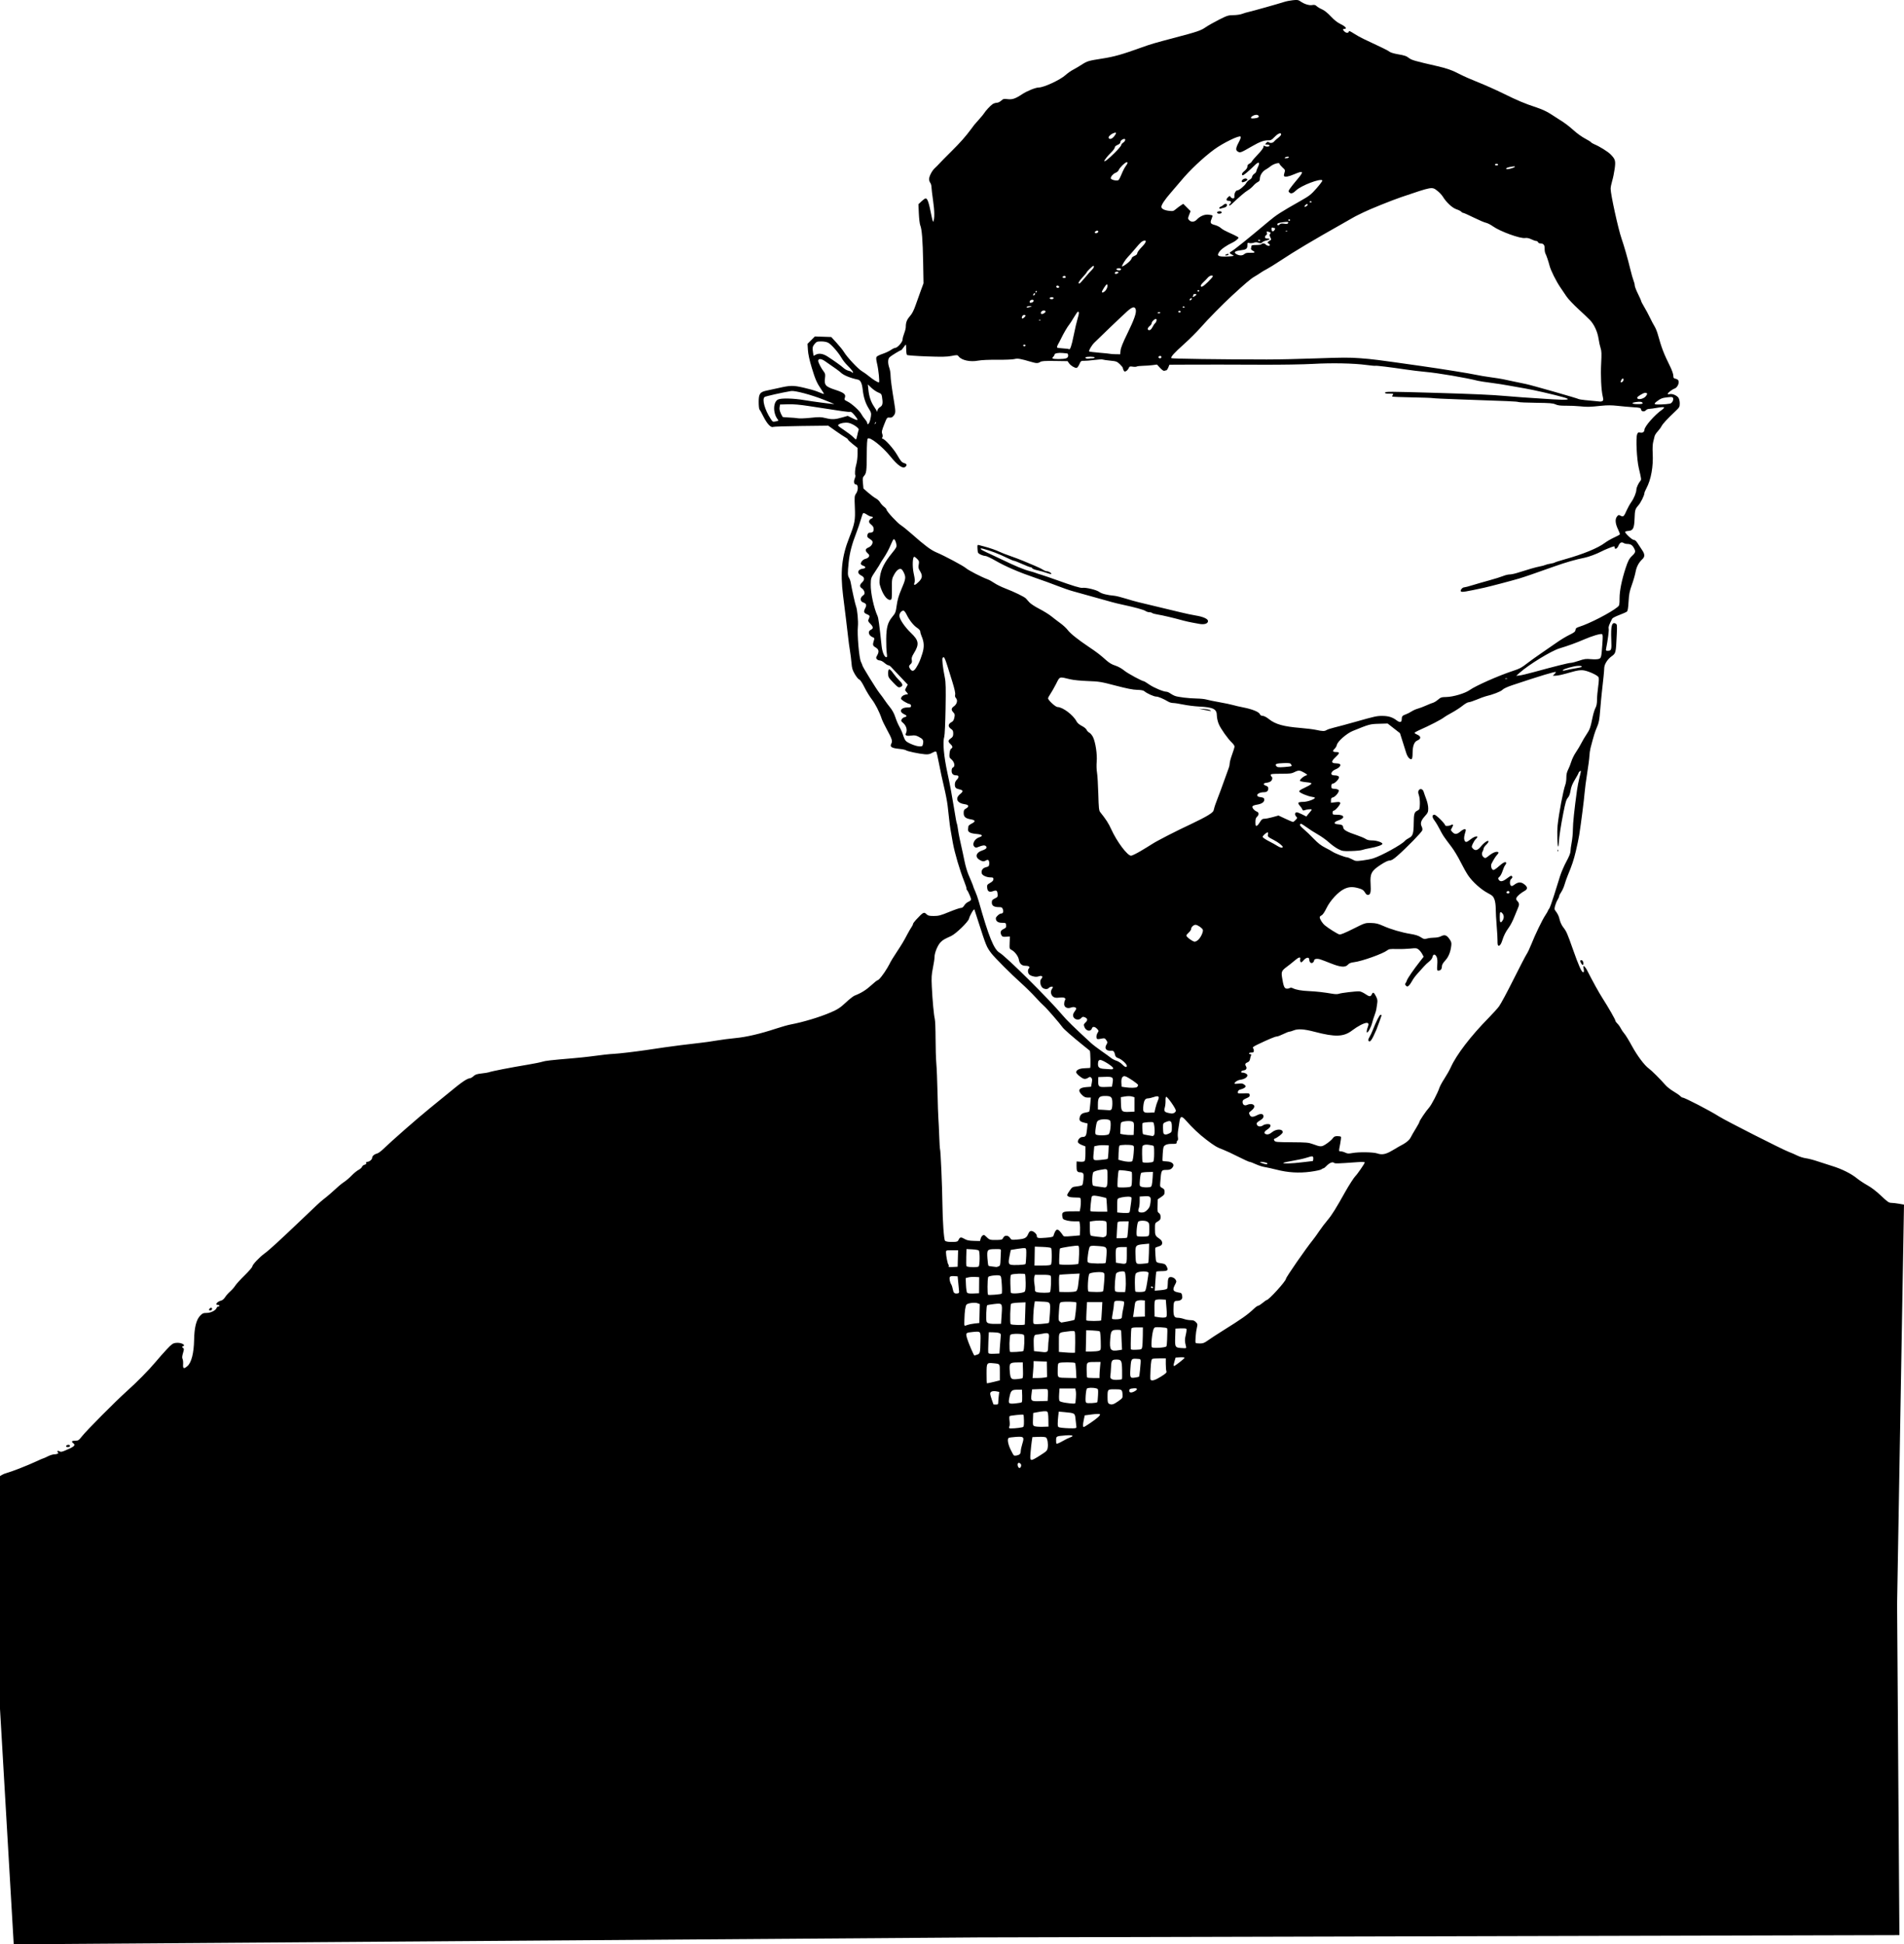 <?xml version="1.0" encoding="UTF-8"?>
<svg width="668.58mm" height="682.87mm" version="1.1" viewBox="0 0 2369 2419.6" xmlns="http://www.w3.org/2000/svg">
<g transform="translate(1773.8 1030.7)">
<path d="m-1773.8 1094.7v-288.48l2.25-1.437c1.238-0.79 4.275-1.986 6.75-2.658 6.221-1.689 25.801-9.379 35.806-14.063 4.569-2.139 8.618-3.89 9-3.893 0.382 0 2.908-1.127 5.613-2.5s6.306-2.503 8-2.511c3.699-0.018 6.345-1.394 4.671-2.429-0.618-0.382-0.87-1.104-0.56-1.605 0.323-0.522 1.361-0.412 2.434 0.258 1.482 0.926 2.772 0.798 6.204-0.613 12.283-5.05 14.418-6.892 10.988-9.479-2.808-2.118-1.889-3.117 2.863-3.117 3.296 0 4.165-0.608 8.211-5.75 5.545-7.046 41.879-43.629 54.82-55.196 13.13-11.735 28.177-26.984 36.564-37.054 3.894-4.675 10.186-11.798 13.982-15.828 5.987-6.356 7.464-7.401 11.134-7.879 6.359-0.829 13.272 2.618 8.739 4.357-1.345 0.516-1.329 0.733 0.126 1.797 1.524 1.115 1.531 1.632 0.088 6.556-1.128 3.847-1.28 5.883-0.543 7.26 0.563 1.053 0.875 3.972 0.692 6.487-0.417 5.733 0.908 6.294 5.449 2.307 4.938-4.336 7.927-16.152 8.236-32.557 0.29-15.402 2.708-25.074 7.508-30.027 2.909-3.001 4.01-3.473 8.101-3.473 5.134 0 11.323-3.119 12.404-6.25 0.332-0.963 1.249-1.75 2.037-1.75 0.788 0 1.433-0.45 1.433-1s-0.9-1-2-1c-4.011 0-0.75-4.198 4.167-5.364 1.55-0.368 3.566-2.087 4.814-4.105 1.18-1.91 4.052-5.173 6.381-7.252 2.329-2.078 5.203-5.354 6.386-7.279 1.183-1.925 6.448-7.697 11.701-12.826 5.253-5.129 9.551-10.142 9.551-11.14 0-1.996 8.552-11.118 14.634-15.611 6.972-5.15 16.781-14.142 51.356-47.077 4.131-3.935 10.21-9.726 13.51-12.868 3.3-3.143 7.575-6.88 9.5-8.306 3.748-2.776 12.29-10.156 18-15.551 1.925-1.819 5.3-4.457 7.5-5.862s6.25-4.887 9-7.738 6.655-6.038 8.677-7.085c2.022-1.046 3.951-2.765 4.286-3.82 0.335-1.055 1.758-2.206 3.164-2.559 1.699-0.426 2.368-1.13 1.996-2.099-0.359-0.934 0.068-1.458 1.187-1.458 2.587 0 6.191-2.854 6.191-4.902 0-2.22 2.687-4.638 6.035-5.429 1.394-0.33 4.549-2.529 7.011-4.888 12.208-11.697 43.329-38.978 58.455-51.241 4.95-4.013 12.21-9.939 16.134-13.168 17.163-14.127 21.174-17.297 26.229-20.73 2.949-2.003 6.3-3.642 7.445-3.642s3.304-1.17 4.797-2.6c2.17-2.079 4.186-2.766 10.055-3.429 4.037-0.456 8.016-1.088 8.841-1.405 3.526-1.354 26.757-5.899 49-9.585 7.425-1.231 15.398-2.844 17.718-3.586 3.978-1.272 9.996-1.954 38.782-4.396 6.6-0.56 15.15-1.435 19-1.945 17.355-2.298 25.459-3.199 31.5-3.502 6.242-0.313 24.795-2.48 39.5-4.614 11.001-1.596 19.694-2.882 23.5-3.477 6.697-1.046 32.568-4.305 43-5.417 5.775-0.616 15.45-1.975 21.5-3.02 6.05-1.045 16.625-2.425 23.5-3.066 13.513-1.26 31.053-5.354 50.5-11.787 6.6-2.183 14.7-4.48 18-5.103 15.863-2.998 36.118-9.088 50-15.032 8.65-3.704 12.026-5.915 19.019-12.459 4.389-4.107 9.331-7.968 10.981-8.581 7.524-2.794 14.271-6.984 20.52-12.747 3.728-3.438 7.251-6.25 7.829-6.25 1.594 0 7.658-7.669 12.147-15.361 2.202-3.773 4.004-7.093 4.004-7.377 0-0.284 3.269-5.521 7.264-11.639 7.691-11.778 8.789-13.615 13.817-23.123 1.745-3.3 4.016-7.194 5.046-8.654 1.03-1.46 1.873-3.207 1.873-3.883s1.688-3.034 3.75-5.241c9.107-9.743 9.85-10.121 13.25-6.721 1.612 1.612 3.333 2 8.869 2 5.954 0 8.489-0.666 19.033-5 6.69-2.75 13.248-5 14.574-5 1.604 0 2.988-0.978 4.136-2.922 0.949-1.607 2.887-3.501 4.306-4.209 5.019-2.503 5.064-2.633 2.829-8.177-1.151-2.856-2.692-5.905-3.423-6.774-0.732-0.87-1.099-1.812-0.816-2.095 0.283-0.283-0.994-4.296-2.838-8.919-5.469-13.714-11.819-35.259-14.119-47.905-3.045-16.744-3.498-19.621-4.486-28.5-0.551-4.95-1.467-13.05-2.035-18-0.568-4.95-2.61-15.525-4.538-23.5s-4.688-20.8-6.133-28.5c-1.445-7.7-3.013-14.423-3.484-14.94-0.522-0.574-2.437-0.051-4.912 1.34-3.201 1.799-5.154 2.189-9.26 1.849-7.271-0.602-21.949-3.709-23.468-4.969-0.695-0.577-4.673-1.382-8.84-1.79-9.03-0.884-11.502-2.554-9.453-6.383 1.762-3.293 0.985-5.835-5.303-17.355-2.928-5.363-5.912-11.551-6.631-13.751-2.687-8.215-8.062-18.737-12.401-24.279-2.464-3.147-6.533-9.831-9.041-14.854-2.81-5.627-5.283-9.322-6.442-9.625-1.035-0.271-3.491-3.239-5.459-6.596-2.969-5.065-3.685-7.427-4.21-13.875-0.348-4.274-1.237-11.371-1.976-15.771s-1.605-10.7-1.923-14c-0.318-3.3-1.675-14.775-3.015-25.5s-2.963-23.775-3.605-29c-3.581-29.143-1.551-48.291 7.582-71.5 7.074-17.977 7.803-21.878 7.115-38.054-0.572-13.442-0.5-14.197 1.653-17.338 2.8-4.086 2.627-11.108-0.274-11.108-2.448 0-3.134-3.463-1.474-7.436 0.761-1.821 1.123-3.571 0.804-3.889-1.07-1.07-0.483-8.461 1.094-13.772 0.86-2.896 1.56-8.672 1.556-12.835l-0.01-7.569-5.992-4.778c-3.296-2.628-5.992-5.204-5.992-5.724s-1.32-1.629-2.934-2.464c-1.614-0.835-7.126-4.486-12.25-8.114l-9.316-6.597-33.5 0.401c-18.425 0.22-34.224 0.734-35.11 1.141-2.695 1.24-7.441-3.805-11.897-12.648-2.277-4.519-4.558-8.645-5.067-9.167-0.507-0.522-0.924-4.705-0.924-9.295 0-10.317 1.573-12.428 10.603-14.226 3.243-0.646 9.497-2 13.897-3.01 14.787-3.394 18.16-3.462 30.837-0.618 6.373 1.43 13.967 3.545 16.875 4.702 2.908 1.156 6.312 2.5 7.565 2.986 2.018 0.783 1.834 0.23-1.609-4.852-5.932-8.754-7.663-12.687-12.232-27.798-2.749-9.093-4.384-16.632-4.704-21.69l-0.49-7.753 4.592-4.592 4.592-4.592 20.348 0.69 6.732 7.361c3.703 4.049 7.803 9.161 9.113 11.362 3.769 6.334 17.514 21.034 22.232 23.777 2.365 1.375 6.515 4.35 9.224 6.612 4.563 3.81 10.384 7.388 12.019 7.388 1.077 0-0.485-15.719-2.32-23.343-1.149-4.776-1.342-7.326-0.639-8.44 0.554-0.879 3.901-2.552 7.436-3.719s8.179-3.331 10.318-4.81c2.139-1.478 4.636-2.688 5.547-2.688 2.688 0 9.063-7.214 9.063-10.255 0-1.469 0.9-4.954 2-7.745s2-6.351 2-7.912c0-5.687 1.331-9.182 5.145-13.516 2.786-3.166 4.861-7.22 7.29-14.248 1.867-5.403 4.801-13.619 6.519-18.258l3.124-8.434-0.465-26.066c-0.491-27.555-1.552-41.133-3.599-46.066-0.684-1.65-1.477-8.232-1.762-14.627l-0.518-11.627 3.841-3.623c2.112-1.992 4.406-3.623 5.097-3.623 2.369 0 4.005 4.826 7.285 21.5 0.974 4.95 2.021 8.325 2.326 7.5 1.664-4.498 1.576-12.952-0.267-25.881-1.109-7.78-2.031-15.602-2.049-17.382-0.017-1.78-0.693-4.11-1.5-5.177s-1.468-3.063-1.468-4.434c0-3.586 3.68-10.671 7.207-13.874 1.666-1.513 4.214-4.071 5.661-5.684 1.448-1.613 8.099-8.363 14.782-15 11.371-11.293 17.719-18.47 24.827-28.067 1.629-2.2 3.302-4.45 3.716-5s3.128-3.639 6.03-6.864c2.902-3.225 5.684-6.6 6.183-7.5 1.514-2.733 7.799-9.528 10.526-11.379 1.412-0.959 3.782-1.746 5.266-1.75 1.509-4e-3 3.928-1.146 5.488-2.592 2.504-2.321 3.318-2.519 7.944-1.942 5.965 0.745 9.75-0.54 18.292-6.21 5.906-3.92 16.662-8.263 20.466-8.263 6.36 0 26.577-9.37 33.374-15.467 2.606-2.338 6.697-5.247 9.093-6.466 2.395-1.218 7.424-4.183 11.175-6.587 6.852-4.392 8.153-4.775 25.47-7.495 15.125-2.376 24.525-5.041 49.5-14.032 11.162-4.019 14.995-5.137 42.5-12.402 26.495-6.998 30.476-8.36 36.536-12.496 3.263-2.227 10.855-6.526 16.87-9.553 10.001-5.032 11.522-5.507 17.766-5.547 3.756-0.024 8.628-0.738 10.828-1.587 2.2-0.849 5.8-1.92 8-2.381 4.395-0.92 37.33-10.188 44.5-12.522 2.475-0.806 7.337-1.757 10.804-2.114 5.336-0.549 6.718-0.347 9 1.314 4.681 3.407 11.07 5.448 14.843 4.74 2.711-0.508 3.943-0.203 5.659 1.404 1.207 1.13 4.221 2.921 6.697 3.98 2.807 1.2 6.909 4.498 10.89 8.754 4.28 4.575 8.27 7.718 12.096 9.528 5.973 2.825 8.579 5.928 4.979 5.928-2.461 0-2.511 1.199-0.14 3.345 2.296 2.078 4.924 2.134 5.348 0.115 0.253-1.205 1.63-0.691 6.323 2.358 3.3 2.144 8.7 5.156 12 6.692 22.207 10.338 31.103 14.726 32.593 16.074 0.938 0.848 5.238 2.16 9.556 2.914 9.442 1.649 10.938 2.169 14.978 5.203 2.956 2.22 8.036 3.65 33.873 9.536 12.617 2.874 19.757 5.409 29 10.294 4.4 2.325 14.525 6.795 22.5 9.931s21.7 9.244 30.5 13.571c19.021 9.353 27.316 12.852 41.896 17.672 7.004 2.316 13.434 5.273 18 8.279 3.907 2.572 8.51 5.54 10.23 6.596 7.138 4.382 12.252 8.224 18.801 14.12 3.81 3.43 9.98 7.842 13.712 9.803 3.732 1.961 7.083 4.046 7.446 4.633 0.363 0.587 2.292 1.746 4.287 2.576 6.371 2.649 16.67 9.063 20.038 12.479 5.915 6 6.485 7.997 5.123 17.964-0.661 4.84-2.061 11.622-3.11 15.072-1.049 3.45-1.917 7.848-1.928 9.773-0.039 6.78 9.491 50.26 13.589 62 3.129 8.963 7.857 25.52 10.935 38.292 1.417 5.881 3.23 12.256 4.029 14.168 0.799 1.912 1.452 4.544 1.452 5.849 0 1.305 1.8 6.008 4 10.449 2.2 4.442 4 8.517 4 9.056 0 0.539 1.717 3.839 3.815 7.333 2.098 3.494 5.315 9.502 7.148 13.352s4.364 8.634 5.623 10.631 3.033 6.272 3.942 9.5c5.109 18.147 7.326 23.935 15.599 40.735 2.131 4.326 3.874 9.353 3.874 11.171 0 2.859 0.405 3.394 3.001 3.964 2.002 0.44 3.194 1.429 3.581 2.972 0.763 3.041-1.969 8.2-4.821 9.101-2.905 0.918-8.761 5.366-8.761 6.654 0 0.555 1.093 0.715 2.492 0.364 3.188-0.8 8.776 1.525 10.878 4.525 0.939 1.34 1.631 4.297 1.631 6.968 0 4.344-0.362 4.983-5.686 10.028-10.208 9.673-15.444 15.334-17.003 18.388-0.843 1.65-3.002 4.575-4.8 6.5s-3.517 4.625-3.821 6-1.078 4.525-1.72 7c-0.708 2.73-0.962 8.237-0.646 14 0.909 16.564-2.013 32.871-7.858 43.851-1.356 2.548-2.466 5.228-2.466 5.955 0 2.779-4.506 11.852-7.657 15.418-3.854 4.361-4.169 5.514-4.583 16.775-0.42 11.433-1.927 14.402-7.517 14.808-2.333 0.169-4.242 0.724-4.242 1.232 0 1.93 8.719 9.96 10.814 9.96 1.452 0 3.031 1.389 4.829 4.25 1.47 2.337 3.951 6.124 5.514 8.414 3.534 5.178 3.595 8.291 0.222 11.412-4.412 4.083-7.193 9.377-8.388 15.966-0.628 3.461-2.695 10.605-4.593 15.876-2.857 7.93-3.56 11.524-4.079 20.838-0.449 8.052-1.044 11.6-2.091 12.469-0.805 0.668-5.082 2.578-9.505 4.245-4.423 1.667-8.385 3.706-8.804 4.531-4.013 7.9-4.869 10.358-4.342 12.459 0.499 1.988-1.049 14.018-3.191 24.791-0.472 2.372-0.227 2.748 1.783 2.735 4.876-0.032 5.15-0.867 4.608-14.023-0.7-16.998 0.786-22.336 5.516-19.805 1.766 0.945 1.86 1.923 1.311 13.68-1.086 23.253-1.061 23.152-6.605 27.162-5.148 3.724-9.007 10.067-8.991 14.777 0.01 2.636-1.135 14.201-3.04 30.723-0.507 4.4-1.421 14.3-2.031 22-0.923 11.652-1.585 15.09-3.947 20.5-2.536 5.809-3.903 10.24-8.017 26-0.646 2.475-1.276 6.975-1.4 10s-1.382 12.7-2.797 21.5-2.856 19.825-3.202 24.5c-0.6 8.089-4.361 37.51-6.712 52.5-0.604 3.85-2.432 12.593-4.062 19.428-2.771 11.616-4.699 17.417-10.33 31.072-1.247 3.025-2.975 7.975-3.839 11s-2.71 7.164-4.102 9.197c-1.392 2.033-2.533 4.283-2.535 5 0 0.717-0.808 2.653-1.791 4.303-2.813 4.721-4.719 11.493-3.644 12.948 3.84 5.199 4.87 7.277 5.987 12.08 0.697 2.998 2.597 7.143 4.223 9.211 4.205 5.35 5.238 7.675 12.119 27.261 7.267 20.686 10.961 29 12.883 29 1.097 0 1.248-0.926 0.69-4.227-0.643-3.808-0.555-4.095 0.891-2.895 0.883 0.733 2.213 2.523 2.955 3.977 7.78 15.249 14.937 28.203 19.692 35.645 7.529 11.782 16 26.623 16 28.034 0 0.615 1.067 2.12 2.371 3.345 1.304 1.225 3.21 3.891 4.236 5.924s3.07 5.047 4.543 6.697 5.595 8.376 9.159 14.946c6.734 12.413 15.92 24.672 21.325 28.458 3.206 2.246 14.395 13.4 20.695 20.631 1.933 2.219 6.441 5.746 10.017 7.838 3.576 2.091 7.281 4.663 8.233 5.715 0.952 1.052 2.28 1.913 2.952 1.913 2.614 0 34.067 16.307 45.469 23.573 8.043 5.126 78.132 40.733 86.294 43.839 3.413 1.299 8.456 3.491 11.206 4.872s7.475 2.836 10.5 3.234 9.325 2.033 14 3.632 12.905 4.248 18.288 5.887c12.102 3.683 23.839 9.501 31.101 15.416 3.037 2.473 8.998 6.421 13.248 8.772 4.852 2.685 11.147 7.53 16.921 13.025 7.74 7.366 9.715 8.75 12.486 8.75 1.81 0 6.141 0.496 9.624 1.103l6.332 1.103-8.571 497.4 2.857 411.68-1147.4 2.857-1198.8 8.571-17.143-294.19zm1270.4-300.77c0.396-1.484 0.029-2.677-1.08-3.504-2.254-1.682-3.714-0.079-2.896 3.18 0.796 3.172 3.163 3.365 3.975 0.323zm23.574-13.376c8.226-5.185 8.977-5.93 9.58-9.5 0.806-4.773-0.224-11.382-2.005-12.86-0.791-0.657-4.489-0.983-9.162-0.808l-7.835 0.294-0.785 5c-0.432 2.75-1.122 9.162-1.534 14.25-0.926 11.442-0.749 11.497 11.741 3.624zm-25.197-1.577c0.691-0.573 1.256-2.297 1.256-3.831 0-1.534 0.881-5.618 1.957-9.077 2.669-8.576 1.979-9.308-8.12-8.616-4.239 0.291-8.186 0.824-8.772 1.186-2.001 1.237-1.067 7.445 2.143 14.245 1.764 3.737 3.677 7.137 4.25 7.555 1.221 0.89 5.482 0.035 7.287-1.463zm54.238-16.787c2.573-1.517 6.305-3.347 8.295-4.066 5.904-2.135 3.224-3.26-5.982-2.513-11.233 0.911-11.294 0.945-11.294 6.243 0 4.111 0.169 4.407 2.152 3.777 1.184-0.376 4.257-1.924 6.83-3.441zm-51.232-16.695c2.08-0.492 2.25-1.085 2.25-7.865 0-4.033-0.346-7.546-0.768-7.807-0.876-0.541-15.852 1.004-17.079 1.762-0.444 0.274-0.491 2.882-0.105 5.796s0.324 6.026-0.138 6.917-0.517 1.942-0.124 2.338c0.695 0.699 11.436-0.068 15.965-1.14zm67.472-0.816c-0.153-1.1-0.603-5.119-1-8.931-0.831-7.983-0.676-7.879-13.577-9.088l-7.342-0.688-0.643 5.353c-0.353 2.944-0.647 7.257-0.651 9.584-0.01 3.574 0.341 4.31 2.241 4.739 3.034 0.685 11.243 1.235 16.75 1.122 3.901-0.08 4.463-0.358 4.222-2.092zm-34.84-8.86c-0.084-6.314-0.515-9.128-1.5-9.793-1.36-0.919-5.508-0.64-13.382 0.899l-4 0.782-0.292 7.752c-0.274 7.274-0.151 7.81 2 8.692 1.261 0.517 5.667 0.847 9.792 0.734l7.5-0.207zm51.401 4.85c9.466-6.355 13.826-10.285 12.673-11.424-0.6-0.593-4.291-0.502-9.916 0.244l-8.96 1.189-1.248 6c-1.175 5.651-1.119 8.5 0.17 8.5 0.31 0 3.587-2.03 7.281-4.51zm-113.77-26.24c0-1.512 0.284-5.045 0.622-7.851l0.613-5.101-3.219-0.644c-4.767-0.953-8.024 0.15-8.024 2.718 0 1.186 0.9 4.618 2 7.628s2 5.591 2 5.736c0 0.145 1.35 0.264 3 0.264 2.604 0 3.001-0.363 3.009-2.75zm149.19-1.294c5.519-3.915 5.693-4.178 5.455-8.263-0.37-6.371-0.832-6.693-9.608-6.693-9.134 0-9.048-0.095-9.048 10.032 0 5.487 0.352 7.074 1.75 7.888 3.112 1.813 5.64 1.158 11.45-2.964zm-119.93 1.169c0.45-0.45 0.685-4.15 0.522-8.222l-0.297-7.403-5.853 0.03c-6.919 0.035-8.006 1.064-9.688 9.162-1.708 8.226-1.258 8.715 7.291 7.921 3.963-0.368 7.574-1.038 8.024-1.488zm66.785 0.625c0.033-0.688 0.284-3.5 0.557-6.25 0.273-2.75 0.226-6.463-0.106-8.25l-0.603-3.25h-9.842-9.842l-0.466 7.25c-0.291 4.531-0.052 7.702 0.637 8.454 0.607 0.662 4.028 1.619 7.603 2.127 9.495 1.347 11.992 1.331 12.06-0.081zm27.09-0.613c0.358-0.35 0.808-4.214 1-8.585 0.341-7.752 0.288-7.965-2.15-8.65-4.17-1.172-10.694-0.979-11.753 0.348-0.549 0.688-1.212 4.752-1.474 9.033-0.37 6.051-0.161 7.96 0.942 8.577 1.563 0.875 12.401 0.291 13.436-0.723zm-61.359-8.764c0.211-5.159-0.065-7.235-1-7.517-0.71-0.214-5.2-0.237-9.978-0.051l-8.687 0.339-0.665 5.32c-1.17 9.368-0.854 9.653 10.367 9.322l9.671-0.285 0.291-7.127zm108.31-5.094c3.72-2.197 3.147-3.854-1.214-3.514-4.895 0.382-5.891 0.924-5.891 3.204 0 2.563 3.066 2.696 7.105 0.31zm-171.86-12.424 3.75-0.931v-9.993c0-11.109 0.456-10.464-8-11.319-8.323-0.842-8.5-0.573-8.5 12.936 0 6.391 0.134 11.754 0.298 11.918 0.28 0.281 3.687-0.433 12.452-2.61zm155.67-2.467c0.234-0.222 0.324-5.237 0.201-11.146-0.251-12.067-0.885-13.253-7.067-13.227-5.68 0.024-6.309 0.928-6.71 9.633-0.199 4.318-0.565 9.05-0.813 10.514-0.508 2.997 0.793 4.465 4.464 5.032 2.643 0.409 9.207-0.125 9.925-0.808zm48.514-3.137c6.377-4.022 7.419-5.057 6.796-6.75-0.405-1.1-0.735-5.15-0.735-9v-7h-7.5c-4.125 0-8.227 0.302-9.117 0.667-1.302 0.535-1.756 3.008-2.335 12.704-0.395 6.622-0.429 12.509-0.074 13.083 1.323 2.141 5.655 0.903 12.965-3.708zm-172.65 2.183c0.96-0.297 1.214-2.877 1-10.166l-0.286-9.767-6.688 0.076c-9.522 0.109-10.224 0.918-9.456 10.904 0.74 9.624 1.653 10.625 9.003 9.875 2.828-0.288 5.72-0.704 6.427-0.923zm27.976-1.035 3.012-0.602-0.16-9.648-0.16-9.648-8.227-0.29-8.227-0.29v2.89c0 1.589-0.291 6.332-0.647 10.54l-0.647 7.651h6.022c3.312 0 7.377-0.271 9.034-0.602zm39.055-8.349c-0.237-4.947-0.78-9.345-1.207-9.772-1.064-1.063-17.69-1.111-19.86-0.056-1.46 0.709-1.75 2.24-1.75 9.242 0 9.808-0.979 9.121 13.373 9.394l9.873 0.188-0.43-8.995zm29.19 5.702c0-1.788 0.294-6.287 0.645-10l0.637-6.75-6.395 0.014c-11.078 0.024-10.895-0.143-10.895 9.936 0 4.794 0.3 9.017 0.667 9.383 0.367 0.367 3.967 0.667 8 0.667h7.333l0.01-3.25zm49.098 1.665c0.333-0.195 0.913-3.855 1.29-8.135 1.33-15.116 1.603-13.74-2.799-14.1-8.118-0.664-8.268-0.476-9.08 11.435-0.828 12.141-0.496 12.794 5.985 11.78 2.2-0.344 4.272-0.785 4.605-0.98zm50.47-18.002c3.259-2.523 6.083-5.021 6.276-5.553 0.208-0.572-1.995-0.842-5.394-0.663l-5.745 0.303-1.341 4.5c-2.271 7.622-1.92 7.702 6.204 1.413zm-251.82-9.479c3.659-1.276 3.837-1.985 4.162-16.545 0.288-12.905 0.503-12.634-9.319-11.716-9.126 0.852-9.291 1.032-7.345 8.001 1.47 5.265 8.342 21.326 9.125 21.326 0.176 0 1.696-0.48 3.378-1.066zm28.476-11.934c0.404-5.775 0.854-11.369 1-12.431 0.32-2.328-2.511-3.326-9.837-3.47l-5.103-0.1-0.56 12.146c-0.308 6.68-0.319 12.775-0.024 13.543 0.401 1.044 2.207 1.323 7.162 1.104l6.627-0.293 0.734-10.5zm93.516-3c0.138-6.875-0.121-13.075-0.577-13.778-0.669-1.033-2.571-1.041-9.925-0.039-10.541 1.436-9.791 0.258-9.766 15.318l0.016 10 7 0.595c3.85 0.327 8.35 0.552 10 0.5l3-0.095 0.251-12.5zm-64.647 10.428c1.281-0.775 2.007-18.589 0.817-20.024-1.488-1.793-14.967-1.958-16.721-0.204-1.331 1.331-1.726 19.936-0.45 21.224 0.693 0.7 14.991-0.171 16.354-0.996zm29.314 0.965c1.144-0.439 1.602-2.031 1.655-5.75 0.04-2.829 0.411-7.516 0.824-10.417 1.011-7.099-0.084-8.001-7.782-6.411-3.154 0.651-6.7 1.185-7.88 1.185-2.671 0-3.479 3.585-3.043 13.5l0.308 7 5.5 0.587c3.025 0.323 6.251 0.66 7.168 0.75 0.917 0.09 2.38-0.11 3.25-0.444zm64.916-1.33c2.437-0.926 2.461-1.061 2.218-12.047-0.135-6.111-0.652-11.506-1.149-11.99-0.496-0.483-4.503-1.025-8.903-1.203l-8-0.324-0.279 13.25-0.279 13.25h6.964c3.83 0 8.073-0.422 9.428-0.937zm24.948-0.71 3.782-0.625-0.517-10.114c-0.284-5.563-0.524-11.126-0.532-12.364-0.013-2.019-0.508-2.25-4.824-2.25-7.2 0-8.056 1.082-8.816 11.131-1.075 14.234 0.265 15.981 10.907 14.222zm28.843-3.853c0.351-1.65 0.691-7.838 0.756-13.75l0.118-10.75h-6.893c-5.081 0-7.038 0.379-7.446 1.442-0.441 1.15-0.966 19.688-0.718 25.354 0.042 0.958 1.815 1.219 6.8 1 6.596-0.289 6.758-0.361 7.382-3.296zm30.11-0.902c0.404-0.604 0.812-4.473 0.906-8.598 0.094-4.125 0.229-8.756 0.299-10.291 0.07-1.535-0.113-3.179-0.406-3.653-0.293-0.474-3.893-1.018-7.999-1.209-7.131-0.332-7.52-0.235-8.675 2.152-1.83 3.784-3.539 21.078-2.239 22.645 1.302 1.569 16.97 0.663 18.114-1.047zm24.325-0.215c-1.576-6.278-1.597-8.244-0.155-14.367 0.84-3.566 1.159-6.852 0.709-7.302-0.45-0.45-3.697-0.682-7.216-0.516l-6.398 0.302-0.293 9.5c-0.447 14.499-0.587 14.304 10.652 14.84 3.148 0.15 3.317 0 2.702-2.457zm27.235-7.133c2.836-2.062 11.275-7.575 18.752-12.25 23.918-14.954 30.688-19.734 38.588-27.25 2.168-2.062 4.557-3.75 5.308-3.75s3.252-1.575 5.556-3.5 4.533-3.5 4.953-3.5c2.611 0 24.047-23.612 24.047-26.487 0-1.849 24.638-37.398 33.682-48.598 1.75-2.167 5.205-6.972 7.677-10.678s7.178-9.914 10.457-13.797c5.332-6.315 10.386-14.41 22.156-35.491 4.226-7.569 10.973-17.992 12.589-19.449 2.101-1.893 11.439-15.471 11.439-16.633 0-0.849-2.499-0.982-9.25-0.492-25.718 1.866-27.696 1.914-29.151 0.707-1.782-1.478-5.814 0.352-9.524 4.322-1.333 1.427-2.873 2.595-3.421 2.595s-1.707 0.603-2.576 1.341-6.979 2.059-13.579 2.937c-14.487 1.926-28.084 1.084-42.5-2.632-5.225-1.347-11.75-2.785-14.5-3.197s-7.773-2.031-11.162-3.598c-3.389-1.568-6.81-2.85-7.601-2.85s-7.209-2.922-14.26-6.492c-7.051-3.571-15.255-7.403-18.23-8.516-8.208-3.071-10.93-4.677-21.247-12.535-9.074-6.912-17.412-14.78-25.825-24.371-4.836-5.513-6.796-5.101-7.641 1.607-0.333 2.644-1.061 7.39-1.618 10.545-0.556 3.155-0.725 7.266-0.374 9.135 0.385 2.051 0.206 3.666-0.452 4.072-0.599 0.37-1.09 1.476-1.09 2.456 0 1.514-0.874 1.77-5.813 1.703-3.844-0.052-6.67 0.483-8.346 1.581-2.296 1.504-2.591 2.484-3.153 10.439-0.341 4.828-0.428 8.97-0.195 9.204s2.356 0.494 4.715 0.58c8.037 0.29 11.152 4.232 6.791 8.593-1.365 1.365-3.348 2.005-6.25 2.015-7.01 0.025-6.905-0.171-8.145 15.246-0.446 5.553-0.357 5.816 2.466 7.276 2.369 1.225 2.929 2.166 2.929 4.923 0 2.896-0.639 3.837-4.25 6.258l-4.25 2.85-0.294 7.84c-0.261 6.952-0.063 8.003 1.75 9.273 1.393 0.975 2.044 2.54 2.044 4.909 0 2.914-0.567 3.812-3.5 5.542-3.499 2.064-3.5 2.068-3.5 9.466 0 7.848 0.323 8.487 6.405 12.698 2.785 1.928 3.466 5.736 1.34 7.5-0.691 0.573-2.495 1.353-4.009 1.733-1.515 0.38-2.98 1.057-3.256 1.504-0.276 0.447-0.205 4.68 0.158 9.408 0.726 9.44 0.062 8.67 8.654 10.054 3.082 0.496 4.104 1.267 5.463 4.117 2.132 4.47 0.993 5.351-6.946 5.372-3.13 0.01-5.892 0.353-6.137 0.765-0.245 0.412-0.776 5.882-1.179 12.155l-0.732 11.405 7.283-0.611c4.266-0.358 7.623-1.147 8.104-1.905 0.452-0.712 0.828-3.827 0.837-6.922 0.01-3.596 0.522-6.048 1.42-6.793 1.963-1.629 6.402-0.305 8.206 2.449 1.355 2.068 1.303 2.641-0.557 6.112-3.154 5.884-2.755 8.071 1.697 9.307 2.062 0.573 4.264 1.044 4.893 1.047 1.379 0.01 2.357 2.312 2.357 5.552 0 2.761-2.591 4.453-6.818 4.453-3.528 0-4.149 1.612-4.169 10.816-0.018 8.111 1.081 10.184 5.396 10.184 1.837 0 5.252 0.675 7.59 1.5s6.141 1.5 8.451 1.5c3.171 0 4.767 0.604 6.514 2.464 2.108 2.244 2.218 2.847 1.232 6.75-1.372 5.431-2.393 18.257-1.523 19.128 0.362 0.362 2.753 0.659 5.312 0.659 3.793 0 5.605-0.693 9.809-3.75zm-299.11-19.33c1.548-0.594 5.515-1.381 8.815-1.75l6-0.67 0.282-11.763 0.282-11.763-2.761-1.05c-3.353-1.275-11.824-0.261-13.727 1.642-1.424 1.424-2.437 8.593-2.676 18.933-0.199 8.611-0.517 8.071 3.785 6.42zm71.409-0.67c0.052-0.412 0.273-6.758 0.491-14.102l0.397-13.352-8.441 0.352c-4.643 0.194-8.899 0.81-9.457 1.369-1.148 1.148-1.734 23.622-0.661 25.358 0.777 1.258 17.516 1.614 17.672 0.375zm-28.832-12.202c0.956-14.364 0.991-14.316-9.589-13.129-4.29 0.481-8.109 1.183-8.486 1.561-0.922 0.921-1.551 16.932-0.785 19.983 0.653 2.603 3.873 3.345 13.599 3.135l4.5-0.097 0.762-11.452zm58.754 10.258c0.401-0.443 0.994-6.086 1.318-12.54 0.697-13.86 1.085-13.36-10.8-13.902l-7.965-0.363-0.706 4.096c-1.036 6.008-1.78 21.458-1.116 23.188 0.472 1.231 2.143 1.39 9.557 0.909 4.942-0.32 9.312-0.945 9.713-1.388zm23.296-1.722c4.297-0.757 8.122-1.683 8.5-2.056 0.784-0.776 2.891-19.913 2.366-21.49-0.365-1.097-15.076-1.44-18.806-0.439-1.949 0.523-2.187 1.502-2.847 11.679-0.649 10.011-0.543 11.237 1.068 12.416 0.983 0.719 1.814 1.298 1.847 1.288 0.032-0.011 3.575-0.639 7.872-1.397zm41.75-1.333c0.035-0.412 0.218-2.325 0.407-4.25 0.189-1.925 0.497-6.875 0.686-11l0.343-7.5h-9.5-9.5l-0.636 11c-0.35 6.05-0.436 11.338-0.191 11.75 0.245 0.412 4.469 0.75 9.386 0.75 4.918 0 8.97-0.338 9.005-0.75zm23.686-1.88c1.644-0.441 2.25-1.346 2.25-3.364 0-1.518 0.731-6 1.625-9.958 0.975-4.318 1.262-7.561 0.716-8.106-1.116-1.116-9.59-1.524-11.184-0.539-0.636 0.393-1.174 2.151-1.194 3.906-0.02 1.755-0.648 6.341-1.396 10.191s-1.155 7.338-0.904 7.75c0.543 0.895 6.914 0.97 10.087 0.12zm57.082-2.245c1.06-0.672 1.162-2.97 0.5-11.235l-0.832-10.39-5.834-0.302c-3.23-0.167-6.424 0.187-7.155 0.794-0.95 0.789-1.277 3.821-1.166 10.802l0.155 9.706 3.5 0.618c5.323 0.94 9.355 0.943 10.832 0.01zm-26.332-10.625v-10l-3.557-0.299c-1.956-0.164-4.701 0.136-6.099 0.668-2.199 0.836-2.629 1.754-3.184 6.799-0.353 3.208-0.933 7.541-1.29 9.629l-0.648 3.797 14.777-0.593zm-178.17-18.499c0.454-0.413 0.504-5.54 0.113-11.392-0.677-10.105-0.832-10.67-3.093-11.238-3.391-0.851-13.397 0.565-13.841 1.958-1.053 3.309-1.157 21.627-0.125 22.061 1.617 0.679 15.967-0.497 16.946-1.389zm-53.047-3.001c-0.122-1.375-0.572-6.1-1-10.5l-0.779-8-4.401-0.315c-2.84-0.203-4.702 0.152-5.248 1-0.996 1.546-0.119 6.435 1.668 9.3 0.691 1.108 1.573 3.814 1.961 6.012 0.799 4.537 1.948 5.632 5.521 5.261 2.002-0.207 2.456-0.757 2.279-2.759zm24.937-7.5 0.081-10-5.068-0.299c-2.787-0.165-6.566 0.095-8.398 0.578l-3.331 0.877 0.355 8.423c0.196 4.632 0.828 9.003 1.406 9.713 0.721 0.885 3.223 1.199 7.962 1l6.912-0.291 0.081-10zm56.65 8.014c0.984-0.949 1.339-4.017 1.268-10.981-0.054-5.315-0.391-10.139-0.75-10.719-0.728-1.178-15.186-0.672-17.25 0.603-0.882 0.545-1.191 3.729-1.059 10.926 0.102 5.586 0.418 10.766 0.702 11.51 0.667 1.748 15.056 0.621 17.089-1.34zm31.58 0.574c1.19-1.926 1.849-19.028 0.782-20.313-0.736-0.887-3.946-1.269-10.339-1.231l-9.272 0.055-0.753 2.817c-0.414 1.549-0.36 5.127 0.121 7.951 0.481 2.824 0.793 6.231 0.695 7.571-0.134 1.821 0.453 2.618 2.321 3.15 3.7 1.055 15.794 1.055 16.446 1e-4zm32.746-1.338c0.908-0.722 1.834-3.574 2.189-6.75 0.339-3.025 0.901-7.643 1.249-10.262l0.633-4.762-11.881 0.596c-6.535 0.328-12.357 0.736-12.939 0.907-0.674 0.198-0.976 4.062-0.832 10.666 0.124 5.695 0.262 10.468 0.307 10.605 0.045 0.138 4.496 0.25 9.891 0.25 6.341 0 10.365-0.442 11.382-1.25zm33.359-0.021c0.268-0.699 0.832-5.91 1.252-11.581 0.715-9.64 0.637-10.378-1.196-11.36-2.555-1.367-15.558-0.293-17.153 1.417-1.722 1.846-2.748 21.5-1.156 22.147 0.662 0.269 4.931 0.525 9.485 0.568 5.835 0.056 8.425-0.296 8.769-1.192zm27.864-2.979c0.832-6.587 0.143-19.592-1.103-20.838-1.449-1.449-8.778-0.259-10.394 1.688-1.291 1.556-2.573 19.249-1.581 21.833 0.453 1.181 2.074 1.567 6.571 1.567h5.97zm23.101 3.681c1.71-0.459 2.281-2.165 3.761-11.236 0.96-5.882 1.741-11.208 1.734-11.836-0.029-2.874-12.624-2.603-15.561 0.334-1.079 1.079-1.45 4.08-1.45 11.712 0 5.644 0.3 10.562 0.667 10.928 0.797 0.797 8.006 0.862 10.849 0.098zm10.984-5.431c-0.34-0.55-1.042-1-1.559-1-0.518 0-0.941 0.45-0.941 1s0.702 1 1.559 1c0.858 0 1.281-0.45 0.941-1zm-242.72-35.75 0.285-10.25h-7.535c-7.473 0-7.535 0.022-7.535 2.635 0 4.244 2.274 15.365 3.142 15.365 0.438 0 0.527 0.699 0.2 1.554-0.505 1.316 0.304 1.507 5.281 1.25l5.878-0.304zm25.793 9.985c1.596-1.088 1.749-18.722 0.174-20.011-0.688-0.563-4.402-1.181-8.252-1.374l-7-0.35-0.288 9.929c-0.159 5.461-0.06 10.523 0.219 11.25 0.553 1.44 13.171 1.903 15.148 0.556zm24.664-0.137c2.181-0.829 2.395-1.536 2.657-8.75 0.156-4.316 0.355-8.973 0.443-10.348 0.155-2.454 0.027-2.499-7.01-2.44-10.022 0.084-10.504 0.642-9.779 11.326 0.322 4.738 0.891 8.923 1.266 9.301 0.375 0.378 2.706 0.862 5.181 1.075 2.475 0.214 4.583 0.467 4.685 0.563 0.102 0.096 1.252-0.231 2.557-0.727zm33.702-3.008c0.306-0.495 0.704-4.993 0.885-9.996 0.267-7.365 0.045-9.206-1.167-9.67-0.823-0.316-5.215 0.045-9.76 0.801l-8.264 1.375-1.255 5.95c-1.906 9.039-1.748 11.38 0.834 12.335 2.822 1.044 17.989 0.401 18.727-0.794zm31.715 0.66c1.294-2.082 1.287-19.552-0.01-20.609-0.633-0.516-5.426-1.097-10.651-1.29l-9.5-0.351-0.2 11.75-0.2 11.75h9.891c6.832 0 10.132-0.387 10.668-1.25zm33.95-0.926c0.4-0.647 0.837-5.851 0.97-11.566 0.186-7.94-0.073-10.51-1.098-10.904-1.593-0.611-21.681 2.45-22.654 3.453-0.54 0.557-1.3 16.535-0.924 19.443 0.168 1.298 22.893 0.889 23.706-0.426zm33.886-0.989c0.367-0.366 0.896-4.716 1.175-9.667 0.605-10.741 0.738-10.606-11.33-11.492-6.54-0.48-8.405-0.303-9.396 0.89-0.68 0.819-1.715 5.352-2.3 10.072-0.924 7.459-0.858 8.732 0.507 9.722 1.674 1.214 20.187 1.626 21.343 0.474zm24.923 0.558c1.295-0.497 1.582-2.401 1.582-10.5v-9.893h-5.878c-3.824 0-6.284 0.49-7.042 1.403-0.739 0.89-1.058 4.456-0.872 9.75l0.292 8.347 4 0.608c6.112 0.929 6.229 0.933 7.918 0.285zm28.152-0.63c0.373-0.373 0.788-5.924 0.922-12.337l0.245-11.659-7.119 0.685c-9.646 0.928-10.181 1.599-9.851 12.342 0.394 12.821 0.168 12.492 8.28 12.034 3.765-0.213 7.15-0.692 7.523-1.065zm-235.77-29.013c1.572-3.291 2.96-3.417 7.587-0.687 2.607 1.538 5.461 2.111 11.216 2.25l7.72 0.187 0.798-2.915c0.751-2.741 2.386-4.535 4.167-4.57 0.431-0.01 2.081 1.312 3.667 2.934 3.079 3.149 4.323 3.449 13.321 3.206 5.113-0.138 5.902-0.441 6.911-2.655 1.597-3.505 6.159-3.435 8.495 0.13 1.669 2.547 1.951 2.611 8.931 2.021 9.296-0.786 11.524-1.886 13.568-6.702 1.247-2.939 2.254-3.949 3.936-3.949 2.742 0 6.889 3.681 6.889 6.115 0 2.779 1.437 3.079 11.106 2.322 7.045-0.551 9.174-1.068 9.571-2.323 2.652-8.39 4.609-9.646 8.321-5.342 1.376 1.595 2.96 3.697 3.52 4.67 0.922 1.603 1.966 1.689 11 0.914l9.982-0.857 0.313-5.5c0.172-3.025 0.039-6.963-0.295-8.75l-0.608-3.25h-6.306c-5.796 0-12.024-1.319-13.85-2.932-0.41-0.363-0.913-2.096-1.117-3.851-0.562-4.829 1.245-5.672 12.209-5.696l9.589-0.021 0.801-4.5c0.441-2.475 0.68-6.3 0.533-8.5-0.265-3.943-0.326-4.001-4.268-4.067-7.898-0.132-10.143-0.452-11.784-1.683-1.517-1.137-1.354-1.713 1.808-6.402 3.387-5.022 3.625-5.169 9.477-5.848 3.302-0.383 6.269-1.128 6.595-1.655 1.217-1.97 2.143-12.394 1.251-14.095-0.546-1.041-2.069-1.75-3.76-1.75-3.866 0-4.771-1.549-4.672-8l0.085-5.5 4.289 0.34c2.359 0.187 4.834-0.113 5.5-0.667 0.778-0.646 1.211-4.117 1.211-9.704v-8.697l-4.5-1.764c-2.475-0.97-4.65-2.516-4.833-3.435-0.582-2.925 2.6-6.573 5.733-6.573 3.945 0 4.772-1.424 5.576-9.609l0.698-7.109-4.628-1.165c-4.966-1.25-6.116-2.712-5.153-6.548 0.894-3.563 2.973-5.211 7.482-5.932 2.205-0.353 4.21-0.978 4.454-1.389 0.244-0.411 0.767-4.46 1.161-8.997l0.717-8.25h-3.807c-2.927 0-4.569-0.739-7.104-3.196-5.821-5.642-4.096-9.085 4.91-9.803l6.281-0.501 0.88-4.84c0.699-3.845 0.57-5.15-0.629-6.349-1.345-1.345-1.792-1.324-4.117 0.2-1.651 1.081-3.522 1.48-5.097 1.084-2.967-0.745-9.526-6.284-9.526-8.044 0-2.87 3.938-4.816 10.225-5.054 3.451-0.13 6.643-0.296 7.093-0.367 0.811-0.129 0.437-20.78-0.389-21.456-0.236-0.194-4.284-3.462-8.996-7.263-12.811-10.335-23.253-19.495-24.888-21.833-3.377-4.827-20.251-24.279-23.056-26.578-1.677-1.375-6.543-6.341-10.812-11.035s-12.244-12.548-17.72-17.452c-12.336-11.047-32.929-31.654-36.987-37.012-6.043-7.98-6.45-8.97-16.41-40-2.295-7.15-4.397-13.664-4.672-14.475-0.552-1.632-5.678 7.008-6.793 11.449-0.985 3.923-16.298 18.742-22.145 21.43-9.16 4.212-9.802 4.588-12.98 7.596-3.639 3.446-7.776 13.359-7.721 18.5 0.021 1.925-0.879 7.991-2 13.48-1.719 8.417-1.938 12.076-1.396 23.372 0.825 17.207 2.527 35.651 3.715 40.265 0.512 1.989 0.946 13.014 0.965 24.5 0.019 11.486 0.446 25.45 0.949 31.03 0.503 5.58 1.167 21.78 1.475 36 0.308 14.22 0.78 28.554 1.05 31.854s0.746 13.179 1.058 21.954c0.313 8.775 0.762 16.267 0.998 16.65 0.774 1.253 2.725 45.901 2.99 68.427 0.254 21.626 1.871 44.334 3.248 45.623 1.249 1.168 4.591 1.661 10.189 1.503 4.935-0.14 5.624-0.434 6.805-2.905zm209.61-2.605c0.291-0.47 0.834-5.196 1.207-10.5l0.678-9.645h-6.679c-4.467 0-6.809 0.414-7.071 1.25-0.216 0.688-0.595 5.412-0.843 10.5l-0.451 9.25h6.315c3.474 0 6.553-0.385 6.844-0.855zm-27.345-1.18c1.689-0.904 1.934-2.159 1.934-9.883 0-8.331-0.132-8.883-2.25-9.451-2.915-0.781-10.238-0.775-15 0.012l-3.75 0.62v8.31c0 5.55 0.415 8.579 1.25 9.119 0.688 0.445 4.175 1.076 7.75 1.402 3.575 0.326 6.867 0.663 7.316 0.75 0.449 0.087 1.686-0.308 2.75-0.878zm53.352-0.572c1.257-0.482 1.582-2.223 1.582-8.477 0-7.309-0.18-7.988-2.521-9.522-2.367-1.551-9.644-1.562-11.188-0.018-1.631 1.631-2.985 16.596-1.624 17.957 0.834 0.834 11.613 0.88 13.752 0.06zm-22.275-33.393c2.278-15.949 2.278-14.732 0-15.456-2.253-0.715-10.162 0.177-13.89 1.567-2.09 0.779-2.25 1.441-2.25 9.303v8.464l3.75 0.415c2.062 0.228 5.55 0.368 7.75 0.31 3.958-0.103 4.007-0.151 4.643-4.604zm21.311 0.746c2.647-2.647 3.393-4.362 3.996-9.193 0.915-7.326 0.046-8.185-7.797-7.71l-5.653 0.343v5.842c0 3.213-0.468 7.074-1.041 8.58-1.507 3.964-0.551 5.393 3.609 5.393 2.765 0 4.408-0.777 6.885-3.254zm-50.242-5.996c-0.252-4.537-0.583-8.393-0.735-8.567-0.564-0.645-12.067-3.113-14.668-3.147-1.48-0.02-2.952 0.387-3.271 0.902-0.761 1.231-2.377 17.341-1.837 18.312 0.229 0.412 5.041 0.75 10.693 0.75h10.276zm-0.412-22.95c0.778-0.778 1.2-4.822 1.2-11.5 0-11.714 0.744-11.01-9.706-9.191-3.503 0.61-7.028 1.767-7.832 2.571-1.708 1.708-2.093 15.811-0.459 16.821 0.817 0.505 5.744 1.308 14.547 2.371 0.578 0.07 1.59-0.413 2.25-1.073zm29.035 0.344c2.191-0.616 2.351-1.198 2.604-9.431 0.148-4.826-0.047-8.971-0.433-9.21-1.827-1.129-15.182-2.724-15.973-1.907-1.043 1.076-2.248 19.855-1.333 20.77 0.809 0.809 12.056 0.644 15.136-0.222zm27.24-2.315c0.39-1.469 0.871-5.744 1.067-9.5l0.358-6.829-6.862 0.162c-3.774 0.089-7.292 0.592-7.817 1.117-0.525 0.525-1.215 4.381-1.531 8.568-0.555 7.337-0.489 7.648 1.817 8.593 1.316 0.539 4.612 0.886 7.325 0.771 4.425-0.188 5.006-0.485 5.642-2.88zm143.93-26.704c0-0.953-4.976-2.171-8.375-2.049-1.567 0.056-1.205 0.43 1.375 1.424 4.13 1.591 7 1.847 7 0.625zm43.462-1.633c6.579-0.821 12.317-1.492 12.75-1.492s0.788-1.35 0.788-3c0-3.56-0.657-3.645-8.585-1.105-3.253 1.042-10.64 2.685-16.415 3.65s-11.175 2.123-12 2.574c-2.455 1.342 10.439 0.997 23.462-0.627zm-185.66-0.692c0.761-0.761 1.2-4.596 1.2-10.481 0-8.822-0.111-9.304-2.25-9.739-5.849-1.192-8.327-1.311-10.449-0.504-2.186 0.831-2.301 1.365-2.301 10.733 0 5.422 0.3 10.158 0.667 10.525 1.157 1.157 11.878 0.722 13.133-0.533zm-26.169-0.565c0.622-0.404 1.454-4.853 1.848-9.886 0.706-9.007 0.681-9.163-1.631-9.909-3.181-1.026-14.886-0.803-15.993 0.305-0.49 0.49-0.995 4.655-1.123 9.256l-0.232 8.365 4.5 1.219c5.208 1.411 11.001 1.709 12.631 0.65zm-30.485-3.028c0.362-0.389 0.815-4.306 1.006-8.706l0.348-8-5-0.29c-2.75-0.16-6.8 0.084-9 0.542l-4 0.832-0.712 7.458c-1.012 10.603-1.223 10.365 8.479 9.556 4.521-0.377 8.517-1.003 8.879-1.392zm354.15-10.367c3.965-2.387 7.659-4.567 8.209-4.846 8.396-4.247 12.794-7.657 14.658-11.362 1.143-2.273 4.05-7.32 6.46-11.216 2.41-3.896 4.382-7.556 4.382-8.134 0-1.383 8.512-13.961 12.034-17.782 2.9-3.146 10.826-18.345 12.898-24.731 0.666-2.052 3.495-7.227 6.288-11.5 2.793-4.273 6.33-10.556 7.861-13.961 7.075-15.74 24.819-38.896 47.314-61.744 4.892-4.969 10.596-11.291 12.675-14.05 2.079-2.758 10.149-17.759 17.933-33.335 7.784-15.576 15.18-29.835 16.436-31.686s3.768-7.107 5.582-11.679c4.99-12.578 13.698-30.682 17.548-36.484 1.887-2.843 3.43-5.508 3.43-5.921s0.632-1.462 1.405-2.331c0.773-0.868 3.509-8.329 6.08-16.579 2.571-8.25 5.952-19.05 7.514-24s5.126-13.186 7.92-18.302c3.253-5.957 5.08-10.51 5.08-12.662 0-1.848 0.675-6.887 1.5-11.198s1.5-11.619 1.5-16.239c2e-4 -7.486 1.844-25.027 5.108-48.599 0.609-4.4 1.959-11.347 3-15.438 2.283-8.974 2.316-9.658 0.392-8.062-0.825 0.685-1.5 1.624-1.5 2.087 0 0.463-2 4.135-4.443 8.161-3.199 5.269-4.731 9.106-5.471 13.7-0.693 4.303-1.802 7.224-3.405 8.967-1.892 2.057-3.02 5.852-5.524 18.585-3.282 16.689-5.301 30.007-5.648 37.264-0.112 2.345-0.43 4.49-0.706 4.766-1.122 1.122-1.675-17.671-0.781-26.53 1.422-14.091 7.009-43.563 9.512-50.178 0.765-2.023 1.363-6.114 1.327-9.091-0.045-3.753 0.628-6.765 2.195-9.822 1.243-2.425 3.046-6.992 4.007-10.149 0.961-3.157 3.55-8.382 5.754-11.61s5.223-8.296 6.71-11.26c1.487-2.964 4.42-7.927 6.519-11.028 3.986-5.889 4.819-8.257 7.476-21.241 0.886-4.333 2.482-9.502 3.545-11.485 1.335-2.49 1.939-5.622 1.952-10.121 0.011-3.583 0.654-10.992 1.429-16.464 0.911-6.433 1.077-10.569 0.47-11.704-1.433-2.678-13.756-8.152-19.432-8.632-3.424-0.289-7.705 0.356-13.5 2.034-12.146 3.518-17.595 4.75-21.001 4.75h-2.986l2.083-2.083c1.146-1.146 1.914-2.252 1.708-2.459-0.875-0.875-18.969 4.577-53.791 16.206-6.505 2.172-11.324 4.41-12.666 5.88-1.933 2.118-11.929 5.989-20.834 8.068-1.65 0.385-6.586 2.205-10.97 4.045s-8.978 3.344-10.211 3.344-4.622 1.935-7.53 4.299c-2.909 2.364-8.889 6.257-13.289 8.651-4.4 2.393-8.675 4.922-9.5 5.619-3.257 2.752-17.822 10.28-32.25 16.669-2.612 1.157-4.75 2.47-4.75 2.919s1.575 1.474 3.5 2.278c4.662 1.948 4.767 5.137 0.231 7.032-4.207 1.758-6.127 6.707-6.186 15.949-0.031 4.775-0.449 7.052-1.352 7.353-2.111 0.704-5-2.655-6.567-7.637-0.802-2.548-2.879-9.132-4.616-14.632l-3.159-10-15.35-12-10.8 0.32c-11.282 0.334-12 0.53-32.604 8.926-7.595 3.095-18.9 13.02-19.767 17.354-0.304 1.518-1.613 3.757-2.91 4.976-2.937 2.759-2.301 3.925 2.139 3.925 4.627 0 4.369 1.567-1.081 6.571-5.397 4.955-5.271 7.421 0.379 7.445 2.004 0.01 4.252 0.401 4.996 0.873 2.178 1.38-0.236 4.648-4.774 6.463-6.298 2.52-7.691 7.649-2.078 7.649 3.795 0 5.998 0.93 5.998 2.53 0 2.164-4.902 7.316-7.284 7.655-1.725 0.245-2.216 0.979-2.216 3.315 0 2.821 0.257 3.018 4.304 3.31 2.609 0.188 4.524 0.881 4.861 1.76 0.783 2.04-4.08 8.066-7.126 8.83-2.025 0.508-2.539 1.255-2.539 3.69v3.053l5.488-0.686c4.363-0.545 5.604-0.384 6.053 0.787 0.648 1.688-6.137 9.754-8.205 9.754-0.758 0-1.336 1.081-1.336 2.5 0 2.353 0.313 2.5 5.309 2.5 9.776 0 10.756 4.158 1.691 7.171-5.194 1.726-5.997 4.192-1.5 4.603 6.236 0.57 7.359 1.151 7.684 3.978 0.368 3.2 4.484 5.54 17.316 9.846 4.4 1.477 9.194 3.521 10.654 4.543 1.814 1.27 4.415 1.858 8.216 1.858 5.386 0 12.63 2.43 12.63 4.236 0 1.425-6.781 3.818-14.888 5.254-4.187 0.741-8.833 1.817-10.326 2.39-1.492 0.573-7.567 1.172-13.5 1.331-10.087 0.27-11.144 0.109-16.287-2.476-3.025-1.52-8.2-5.241-11.5-8.268s-9.6-7.528-14-10.003c-4.4-2.474-10.694-6.518-13.986-8.986s-6.414-4.344-6.938-4.17c-2.278 0.759-1.285 2.624 3.584 6.73 2.865 2.416 8.459 7.783 12.431 11.927 5.117 5.339 9.217 8.538 14.066 10.975 3.764 1.892 8.001 4.228 9.416 5.192 3.055 2.08 15.467 6.868 17.804 6.868 0.901 0 3.737 1.117 6.301 2.482 4.448 2.368 5.045 2.435 12.992 1.466 4.581-0.559 10.58-1.727 13.33-2.597 10.372-3.28 35.724-17.271 39.433-21.762 0.788-0.954 3.112-2.592 5.165-3.639 4.793-2.445 5.752-5.518 5.873-18.826 0.103-11.372 0.724-13.382 4.731-15.323 2.489-1.206 2.701-1.803 2.904-8.174 0.124-3.912-0.384-8.582-1.181-10.84-1.022-2.896-1.115-4.498-0.344-5.938 1.584-2.96 5.186-2.01 6.256 1.65 0.482 1.65 1.954 5.821 3.27 9.27 1.388 3.637 2.393 8.404 2.393 11.353 0 4.616-0.413 5.543-4.5 10.088-4.695 5.222-5.637 8.795-3.415 12.948 0.597 1.115 0.835 3.025 0.529 4.244-0.58 2.312-19.708 21.907-31.087 31.847-4.902 4.281-7.355 5.75-9.607 5.75-1.991 0-5.912 1.901-11.477 5.567-11.093 7.305-12.947 10.874-12.16 23.406 0.632 10.074-0.078 13.412-2.943 13.829-1.48 0.215-2.666-0.693-4.118-3.152-1.631-2.764-3.138-3.775-7.534-5.053-7.566-2.199-12.322-1.99-18.187 0.801-7.489 3.563-17.527 14.435-22.136 23.973-2.355 4.874-4.672 8.267-6.084 8.911-1.254 0.572-2.28 1.573-2.28 2.225 0 2.399 3.168 7.431 6.406 10.173 4.14 3.506 15.409 10.585 18.094 11.365 1.324 0.385 7.062-1.96 16.967-6.933 14.856-7.458 15.023-7.513 22.379-7.349 6.058 0.135 8.803 0.788 15.033 3.579 9.571 4.288 23.073 8.252 34.224 10.048 5.978 0.963 9.84 2.204 12.658 4.07 3.65 2.416 4.44 2.578 7.897 1.617 2.113-0.587 6.092-1.072 8.842-1.079 2.75-0.01 6.289-0.684 7.864-1.506 4.883-2.546 7.314-1.921 10.707 2.756 2.534 3.492 3.006 4.963 2.646 8.25-0.905 8.258-3.346 14.374-7.563 18.949-2.826 3.066-4.154 5.409-4.154 7.329 0 3.29-1.604 5.222-4.334 5.222-1.783 0-1.893-0.568-1.41-7.25 0.374-5.168 0.118-8.04-0.891-10-1.869-3.631-4.259-3.525-5.008 0.223-0.36 1.799-2.019 4.059-4.203 5.725-1.984 1.514-4.968 4.338-6.63 6.276-1.662 1.938-5.112 5.775-7.667 8.525-2.555 2.751-5.609 6.86-6.788 9.131s-3.04 4.941-4.136 5.933c-1.844 1.669-2.115 1.681-3.626 0.171-1.174-1.174-1.34-1.998-0.591-2.933 0.573-0.715 1.359-2.334 1.746-3.597 0.774-2.522 8.284-13.454 15.948-23.212l4.908-6.249-1.863-3.46c-1.025-1.903-3.008-4.37-4.408-5.481-2.304-1.83-3.301-1.943-10.545-1.191-4.4 0.457-12.07 0.706-17.045 0.555-7.707-0.234-9.41 0.013-11.517 1.67-5.303 4.171-31.36 13.476-41.098 14.676-4.17 0.514-6.209 1.329-7.743 3.094-3.175 3.652-9.218 3.228-20.946-1.469-5.308-2.126-11.331-4.408-13.385-5.072-4.094-1.324-7.766-0.67-7.766 1.382 0 0.721-0.675 1.87-1.5 2.555-2.009 1.668-4.5-0.337-4.5-3.622 0-3.539-3.749-3.082-7.148 0.872-2.182 2.538-2.992 2.952-3.7 1.889-0.499-0.748-0.698-2.16-0.442-3.137 0.907-3.468-1.659-2.99-6.568 1.225-2.737 2.35-7.087 5.825-9.666 7.722-6.836 5.028-7.485 6.412-6.348 13.551 1.639 10.293 2.707 13.223 5.043 13.834 1.185 0.31 3.037 0.091 4.117-0.487 1.375-0.736 2.6-0.733 4.088 0.01 4.076 2.034 10.662 3.216 20.36 3.653 9.198 0.415 18.259 1.451 29.766 3.402 3.013 0.511 5.993 0.464 7.5-0.118 2.682-1.037 20.697-3.163 25.263-2.982 1.52 0.06 4.751 1.477 7.18 3.149 5.385 3.705 6.893 3.792 8.401 0.483 1.426-3.13 2.563-2.527 5.282 2.803 1.677 3.288 1.952 5.026 1.373 8.682-0.399 2.514-0.87 5.696-1.047 7.071s-1.171 4.75-2.207 7.5-2.416 7.112-3.064 9.693c-1.294 5.148-4.846 11.807-6.298 11.807-0.917 0-0.366-3.395 1.271-7.834 1.822-4.94-1.462-5.447-9.311-1.437-2.938 1.501-7.509 4.417-10.158 6.481-10.674 8.316-21.166 8.745-47.124 1.927-13.129-3.449-20.74-3.924-26.215-1.636-1.974 0.825-4.323 1.514-5.218 1.531-0.895 0.017-4.316 1.367-7.602 3-3.286 1.633-6.886 2.974-8 2.981-1.988 0.012-10.328 3.501-23.848 9.976-4.854 2.325-6.513 3.577-5.75 4.34 0.59 0.59 1.072 2.107 1.072 3.372 0 1.889-0.536 2.3-3 2.3-1.65 0-3 0.45-3 1s0.723 1 1.607 1c1.149 0 1.394 0.499 0.859 1.75-0.412 0.963-0.966 3.02-1.231 4.572-0.298 1.744-1.353 3.153-2.761 3.688-3.097 1.177-3.766 2.549-2.349 4.817 1.667 2.668 0.489 4.971-2.738 5.351-3.299 0.389-4.51 2.822-1.404 2.822 2.879 0 6.018 1.763 6.018 3.38 0 2.332-3.739 4.776-8.172 5.342-3.839 0.491-7.828 2.975-7.828 4.875 0 0.375 2.229 0.417 4.954 0.094 3.962-0.469 5.414-0.209 7.25 1.296 2.04 1.673 2.128 2.049 0.796 3.374-0.825 0.82-3.075 1.888-5 2.374-2.522 0.636-3.591 1.509-3.826 3.127-0.316 2.174-0.097 2.235 7 1.941 6.948-0.288 7.343-0.187 7.647 1.952 0.262 1.843-0.515 2.613-4.25 4.215-3.623 1.553-4.57 2.459-4.57 4.372 0 3.567 2.442 5.233 5.577 3.805 5.585-2.545 10.666-0.338 8.508 3.694-0.58 1.083-2.28 2.863-3.78 3.955-2.458 1.79-2.609 2.242-1.537 4.595 1.449 3.18 3.903 3.328 9.328 0.56 4.784-2.441 7.903-1.835 7.903 1.535 0 1.645-1.126 3.035-3.75 4.63-4.696 2.853-5.355 3.82-4.145 6.08 1.167 2.18 4.799 2.344 7.454 0.336 2.156-1.631 8.009-2.04 8.885-0.622 1.005 1.626-0.57 4.005-4.095 6.183-4.08 2.521-4.12 5.258-0.084 5.724 1.907 0.22 3.888-0.622 6.469-2.75 5.157-4.251 13.265-4.213 13.265 0.062 0 1.663-6.45 6.758-10.386 8.204-0.817 0.3-0.818 0.91 0 2.288 1.024 1.734 2.683 1.888 21.5 2.002 18.38 0.112 20.982 0.342 26.39 2.334 9.974 3.675 10.738 3.654 16.928-0.454 3.067-2.036 6.506-5.007 7.642-6.603 1.671-2.347 2.806-2.901 5.939-2.901 2.13 0 4.114 0.39 4.409 0.868 0.295 0.477-0.129 4.342-0.941 8.588-1.878 9.817-1.903 9.544 0.869 9.544 1.29 0 3.751 0.701 5.467 1.557 2.568 1.281 4.133 1.37 8.837 0.5 7.963-1.472 25.979-1.201 30.849 0.465 6.063 2.073 10.759 1.153 18.791-3.682zm-29.802-136.86c-0.346-0.56 0.267-2.473 1.362-4.25 1.095-1.778 2.947-5.662 4.115-8.632 4.431-11.267 8.407-19.1 9.697-19.1 0.736 0 1.338 0.148 1.338 0.33 0 0.63-5.183 15.188-6.469 18.17-5.824 13.507-8.121 16.591-10.042 13.482zm161.05-119.16c-0.251-0.728-0.397-3.124-0.324-5.324 0.073-2.2-0.391-10.3-1.031-18s-1.169-17.36-1.173-21.467c-0.01-4.495-0.663-9.18-1.653-11.771-1.42-3.717-2.547-4.779-8.263-7.783-8.339-4.382-18.934-13.888-24.353-21.848-2.295-3.372-6.63-11.081-9.632-17.131s-7.967-14.303-11.033-18.339c-10.033-13.209-10.955-14.584-14.528-21.661-1.944-3.85-4.946-8.883-6.672-11.185-3.32-4.428-3.325-7.315-0.013-7.315 1.884 0 13.139 11.185 13.139 13.057 0 1.283 4.664 1.193 7.151-0.138 2.931-1.569 3.506-0.301 1.444 3.189-1.768 2.993-1.759 3.089 0.477 5.469 2.98 3.172 5.652 3.005 9.89-0.618 4.287-3.665 7.594-4.021 6.587-0.709-1.96 6.446-2.324 9.212-1.498 11.383 1.212 3.188 2.658 2.977 7.84-1.143 5.81-4.619 11.336-4.721 6.248-0.116-1.024 0.926-2.668 3.472-3.653 5.657-1.724 3.823-1.724 4.048 0.016 5.97 2.952 3.262 5.952 2.5 10.104-2.566 4.121-5.029 9.394-8.481 9.394-6.149 0 0.736-1.35 2.632-3 4.213s-3.016 3.578-3.035 4.437c-0.02 0.86-0.654 2.68-1.41 4.046-1.41 2.547-0.634 5.595 1.845 7.251 1.696 1.133 2.019 1.002 6.71-2.71 4.5-3.561 8.989-5.2 10.942-3.994 0.726 0.449 0.374 1.452-1.037 2.954-2.014 2.144-4.538 6.108-7.199 11.305-1.401 2.737-0.062 7.538 2.226 7.979 0.825 0.159 3.965-1.967 6.979-4.725 5.226-4.781 8.98-6.4 8.98-3.873 0 0.644-0.617 1.882-1.371 2.75-0.754 0.868-2.158 4.054-3.118 7.079-0.961 3.025-2.706 6.269-3.878 7.208-1.714 1.373-1.916 2.06-1.03 3.5 1.84 2.992 4.934 2.632 9.889-1.15 2.564-1.957 5.051-3.558 5.526-3.558 1.879 0 2.186 2.378 0.469 3.634-2.058 1.505-2.464 6.788-0.66 8.593 0.88 0.88 1.884 0.625 4.157-1.056 4.904-3.626 8.314-3.807 12.439-0.661 4.434 3.382 4.579 6.038 0.451 8.287-4.354 2.373-8.722 6.051-9.982 8.406-0.848 1.584-0.64 2.437 1.022 4.207 2.461 2.62 2.606 4.66 0.634 8.94-0.799 1.733-2.859 6.739-4.578 11.123-1.719 4.385-4.608 10.01-6.419 12.5-4.292 5.902-6.506 10.282-8.608 17.028-1.657 5.319-4.393 7.76-5.407 4.824zm5.906-30.046c2.023-2.888 1.982-6.651-0.098-8.949-2.727-3.013-3.345-2.151-3.345 4.671 0 6.849 0.878 7.94 3.443 4.277zm8.557-35.278c0-0.825-0.648-1.5-1.441-1.5-1.671 0-2.798 1.427-1.865 2.361 1.195 1.195 3.306 0.646 3.306-0.861zm60.079-52.083c0.048-1.165 0.285-1.402 0.604-0.604 0.289 0.722 0.253 1.584-0.079 1.917-0.332 0.332-0.569-0.258-0.525-1.312zm-502.26 354.3c1.458-1.757 0.606-14.83-1.036-15.902-1.245-0.812-11.398-0.085-13.156 0.942-0.834 0.487-0.312 12.884 0.58 13.776 0.234 0.234 2.871 0.831 5.861 1.327s5.718 0.954 6.063 1.018c0.345 0.064 1.105-0.458 1.688-1.161zm-56.525-0.972c2.243-1.675 3.579-14.996 1.728-17.227-1.571-1.892-10.441-2.038-14.019-0.23-2.137 1.08-2.665 2.348-3.639 8.735-0.77 5.054-0.812 7.877-0.128 8.722 0.627 0.774 3.555 1.25 7.698 1.25 3.79 0 7.411-0.541 8.36-1.25zm31.5-6.943c0.267-7.061 0.11-7.79-1.914-8.873-2.755-1.475-12.86-0.567-14.018 1.26-0.456 0.718-0.835 3.894-0.844 7.056-0.01 3.163-0.128 6.088-0.265 6.5-0.269 0.807 8.831 2.037 13.75 1.859l3-0.109zm44.259 5.667c2.801-1.449 2.95-1.849 2.95-7.933 0-7.466-1.425-8.644-7.427-6.137-3.48 1.454-3.573 1.635-3.573 6.962 0 3.008 0.273 6.181 0.607 7.051 0.767 1.998 3.645 2.02 7.443 0.056zm6.016-25.51c1.064-0.569 1.934-1.783 1.934-2.696 0-2.577-10.273-17.269-12.075-17.269-0.499 0-0.844 2.138-0.767 4.75 0.077 2.612-0.319 6.392-0.88 8.398-1.254 4.485-0.503 5.823 3.844 6.849 4.81 1.135 5.77 1.132 7.945-0.033zm-23.522-5.753c0.653-2.909 1.998-7.086 2.989-9.283 2.486-5.512 1.156-6.691-5.131-4.549-2.616 0.891-5.77 1.621-7.008 1.621-3.531 0-5.064 2.377-5.815 9.012-0.925 8.179-0.056 9.163 7.759 8.781l6.019-0.294zm-26.044-4.674v-8.963l-3.241-0.93c-1.953-0.56-5.332-0.574-8.5-0.035l-5.259 0.894 0.197 7.973c0.244 9.887 1.08 10.725 10.299 10.314l6.504-0.29v-8.963zm-28.7 6.263c0.676-0.676 1.2-3.917 1.2-7.429 0-8.085-1.237-9.371-9.015-9.371-7.5 0-8.985 1.765-8.985 10.677v6.232l6.75 0.35c3.712 0.193 7.223 0.438 7.8 0.546 0.578 0.108 1.59-0.344 2.25-1.004zm32-28c0.66-0.66 1.2-1.763 1.2-2.452 0-1.303-12.194-9.64-15.751-10.77-3.452-1.096-5.389 1.894-5.047 7.791l0.298 5.13 4 0.608c7.04 1.07 14.063 0.929 15.3-0.308zm-30.53-5.149c1.178-7.049 0.213-7.79-9.673-7.439l-8.096 0.288-0.109 4.5c-0.182 7.521 0.547 8.127 9.396 7.791l7.673-0.291zm0.731-18.171c0-2.142-13.513-10.689-16.277-10.296-1.687 0.24-2.298 1.089-2.533 3.52-0.535 5.535 1.083 7.15 7.569 7.558 3.158 0.198 6.979 0.446 8.491 0.55 1.877 0.129 2.75-0.293 2.75-1.331zm17-2.946c0-2.294-6.489-8.21-10.434-9.512-2.618-0.864-3.715-1.887-4.126-3.849-0.902-4.311-2.05-5.685-4.571-5.474-6.521 0.547-9.148-2.725-6.197-7.72 1.453-2.46 1.436-2.884-0.22-5.412-1.519-2.318-2.274-2.647-4.874-2.123-6.533 1.315-7.061 1.198-7.388-1.635-0.171-1.481 0.454-3.86 1.389-5.287 1.636-2.497 1.613-2.688-0.613-5.058-2.78-2.959-5.601-3.184-6.449-0.514-1.449 4.565-7.549 3.265-9.384-2-0.968-2.775-0.802-3.349 1.603-5.579 2.991-2.772 2.453-5.016-1.561-6.501-1.675-0.62-2.653-0.332-3.924 1.153-2.064 2.41-5.95 2.56-8.421 0.323-2.355-2.131-2.292-5.196 0.171-8.345 1.075-1.375 1.966-3.032 1.978-3.683 0.034-1.811-3.389-2.492-6.53-1.298-4.442 1.689-8.452-0.4-8.433-4.391 0.01-1.721 0.433-3.789 0.943-4.595 1.79-2.83-0.817-4.195-6.623-3.47-4.017 0.502-5.921 0.282-7.707-0.888-2.973-1.948-3.956-6.441-2.055-9.391 0.785-1.218 1.427-2.456 1.427-2.75 0-1.179-3.835-0.439-5 0.965-1.591 1.916-4.957 1.919-7.689 0.01-2.898-2.03-4.074-8.886-1.897-11.063 2.989-2.989 1.049-4.883-3.338-3.258-2.807 1.04-7.593 0.241-10.826-1.806-2.438-1.544-3.085-6.144-1.137-8.092 1.837-1.837 0.014-3.287-4.133-3.287-4.679 0-7.483-2.549-8.292-7.538-0.68-4.192-5.011-10.06-8.914-12.079-2.866-1.482-2.896-1.588-2.586-9.191l0.313-7.692-4.675 0.325c-3.855 0.268-4.863-0.027-5.75-1.684-2.01-3.756-1.281-6.075 2.473-7.865 3.059-1.459 3.507-2.111 3.25-4.734-0.287-2.928-0.478-3.042-5.127-3.042-5.061 0-7.67-1.912-7.67-5.619 0-1.824 4.439-5.881 6.435-5.881 2.43 0 3.418-2.124 2.377-5.11-0.876-2.513-1.511-2.89-4.863-2.89-6.194 0-8.949-1.74-8.949-5.653 0-2.864 0.526-3.584 3.75-5.127 3.381-1.619 3.722-2.135 3.464-5.244-0.391-4.718-1.394-5.403-5.659-3.861-4.737 1.713-6.952 0.387-7.362-4.405-0.28-3.268 0.052-3.791 3.742-5.899 2.84-1.622 4.051-2.984 4.057-4.562 0.01-1.91-0.526-2.25-3.524-2.25-4.736 0-10.132-2.365-10.897-4.777-1.151-3.628 0.981-6.919 5.11-7.89 3.27-0.768 3.856-1.324 4.079-3.866 0.382-4.357-1.154-6.306-3.716-4.718-2.728 1.691-4.688 1.573-8.181-0.49-6.066-3.583-4.613-9.186 3.04-11.728 5.285-1.756 6.843-3.668 4.543-5.577-1.524-1.265-3.974-0.961-9.116 1.132-2.599 1.058-3.454 1.054-4.75-0.021-3.716-3.084-0.28-10.02 5.987-12.089 5.186-1.712 3.667-3.398-3.647-4.048-7.917-0.704-10.886-2.371-10.46-5.873 0.171-1.406 0.362-3.11 0.425-3.786 0.063-0.676 1.943-2.163 4.179-3.304 4.979-2.54 4.649-4.204-1.024-5.172-6.776-1.157-9.042-3.127-9.042-7.864 0-3.431 0.444-4.274 3.014-5.727 4.133-2.336 3.432-4.573-1.647-5.253-9.709-1.3-12.413-7.312-5.708-12.691 4.093-3.283 3.856-4.776-0.92-5.797-4.578-0.979-5.739-2.219-5.739-6.129 0-2.341 0.811-4.234 2.565-5.988 2.865-2.865 2.587-5.344-0.599-5.344-3.983 0-5.966-1.85-5.966-5.567 0-2.101 0.568-3.714 1.423-4.042 3.43-1.316 2.233-7.157-2.2-10.739-1.981-1.601-2.224-2.526-1.815-6.926 0.295-3.173 1.057-5.406 2.032-5.952 2.23-1.248 1.933-3.075-0.94-5.774-3.248-3.052-3.152-4.399 0.5-7 2.457-1.75 3-2.843 3-6.045 0-3.03-0.543-4.265-2.416-5.492-4.438-2.908-4.238-6.456 0.497-8.816 1.687-0.841 2.691-2.491 3.317-5.455 0.78-3.693 0.617-4.548-1.25-6.535-2.909-3.096-2.701-5.127 0.775-7.603 3.724-2.651 4.937-7.446 2.552-10.081-1.158-1.279-1.504-2.722-1.07-4.453 0.422-1.683-0.758-7.097-3.442-15.79-9.847-31.891-9.949-32.144-12.122-29.971-1.051 1.051 0.175 12.076 2.753 24.742 1.131 5.56 1.312 13.481 0.878 38.5-0.301 17.325-1.005 32.932-1.565 34.682-2.214 6.921-0.667 24.393 4.1 46.318 2.926 13.455 4.881 23.87 7.511 40 2.66 16.319 3.586 21.359 4.066 22.136 0.266 0.43 0.864 3.613 1.33 7.073 0.723 5.379 2.469 13.911 6.095 29.791 0.44 1.925 1.336 6.2 1.992 9.5 1.153 5.8 3.205 12.864 4.938 17 0.461 1.1 2.013 4.756 3.45 8.125 1.436 3.369 2.612 6.435 2.612 6.814 0 0.379 1.061 3.023 2.358 5.875 1.297 2.852 3.305 8.561 4.463 12.686 12.115 43.167 18.772 59.628 25.75 63.673 8.129 4.713 60.933 57.109 78.345 77.739 5.518 6.538 14.689 15.503 35.155 34.364 2.514 2.316 8.588 6.994 13.5 10.394s10.188 7.216 11.725 8.479 4.548 2.822 6.69 3.464 5.36 2.679 7.151 4.527c3.442 3.551 5.864 4.333 5.864 1.893zm89.26-157.28c3.206-3.347 6.026-9.787 5.286-12.073-0.692-2.139-6.594-6.177-9.029-6.177-2.464 0-5.517 2.849-5.517 5.147 0 1.01-1.35 3.04-3 4.51-1.65 1.47-2.977 3.161-2.948 3.758 0.085 1.794 8.002 7.585 10.369 7.585 1.213 0 3.39-1.238 4.839-2.75zm-72.327-109.9c5.262-3.109 11.817-7.12 14.567-8.913 6.181-4.031 30.325-16.403 49-25.108 7.7-3.59 16.988-8.394 20.641-10.676 5.653-3.533 6.734-4.67 7.269-7.65 0.346-1.925 2.243-7.55 4.216-12.5 1.973-4.95 5.724-15.075 8.336-22.5s5.264-14.767 5.894-16.315 1.145-4.105 1.145-5.682 1.35-6.528 3-11.003 3-8.921 3-9.881-1.409-3.066-3.13-4.682c-5.178-4.858-14.12-17.507-16.546-23.404-1.252-3.043-2.287-7.621-2.3-10.172-0.043-8.438-4.056-10.529-22.024-11.476-5.775-0.304-14.655-1.415-19.733-2.469-5.078-1.054-10.703-1.923-12.5-1.931-1.797-8e-3 -4.392-0.671-5.767-1.473-6.766-3.947-12.778-6.493-15.355-6.502-2.973-0.01-11.89-4.037-14.858-6.71-1.169-1.052-4.028-1.594-9-1.704-5.157-0.115-12.988-1.66-26.787-5.286-18.159-4.771-20.532-5.16-34.5-5.651-8.761-0.308-17.911-1.227-22-2.21-13.977-3.359-12.686-3.779-17.513 5.705-2.336 4.59-5.539 10.227-7.117 12.526-1.578 2.299-2.87 4.759-2.87 5.466 0 2.289 9.264 10.854 11.741 10.854 6.455 0 19.567 9.894 23.697 17.88 1 1.935 3.502 4.069 6.623 5.651 2.759 1.398 5.398 3.547 5.865 4.776 0.467 1.229 1.994 2.847 3.393 3.596 1.399 0.749 3.46 3.214 4.58 5.479 3.099 6.263 5.401 21.567 4.602 30.594-0.376 4.245-0.206 10.206 0.386 13.552 0.581 3.285 1.307 15.198 1.613 26.473 0.47 17.339 0.821 20.833 2.277 22.657 7.422 9.299 10.422 13.95 13.772 21.343 7.026 15.51 20.124 33 24.713 33 1.157 0 6.408-2.544 11.67-5.652zm79.067-175.93-6.5-1.337 6.154 0.355c3.385 0.195 6.985 0.838 8 1.428 2.385 1.387 0.816 1.295-7.654-0.447zm98 170.77c0-1.49-5.436-5.759-11-8.639-7.557-3.911-8.072-4.411-7.382-7.162 0.329-1.312 0.161-2.386-0.375-2.386-1.67 0-6.243 4.074-6.243 5.561 0 0.779 3.487 3.197 7.75 5.374 4.263 2.177 9.1 4.879 10.75 6.005 3.037 2.072 6.5 2.737 6.5 1.247zm-31.447-26.952c0.579-0.404 2.078-2.422 3.332-4.485 1.847-3.039 2.868-3.75 5.383-3.75 1.708 0 6.325-0.904 10.262-2.008l7.157-2.008 8.554 4.008c4.705 2.205 8.972 4.008 9.482 4.008 0.511 0 1.981-1.12 3.267-2.49 2.255-2.401 2.275-2.56 0.553-4.463-1.99-2.199-1.449-5.048 0.959-5.048 0.861 0 3.888 1.177 6.728 2.616l5.163 2.616 1.793-2.366c0.986-1.302 2.473-3.079 3.303-3.95 0.831-0.871 1.511-1.943 1.511-2.382 0-0.856-6.37-0.187-9.242 0.971-1.205 0.486-1.943 0.131-2.397-1.151-0.36-1.02-1.763-3.055-3.118-4.522-1.355-1.468-2.162-3.155-1.794-3.75 0.367-0.595 3.105-1.081 6.082-1.081 5.1 0 14.468-3.299 14.468-5.094 0-0.383-1.688-0.915-3.75-1.183-4.87-0.633-15.046-4.854-15.706-6.515-0.315-0.792 1.125-2.073 3.721-3.311 13.673-6.519 14.307-7.464 5.558-8.277-4.004-0.372-7.734-1.131-8.29-1.687-1.13-1.13 4.43-6.057 7.864-6.968 1.693-0.449 1.276-0.967-2.62-3.25-5.536-3.244-7.134-3.338-12.277-0.715-3.317 1.691-5.897 2-16.711 2-10.468 0-12.789 0.262-12.789 1.441 0 0.792 0.45 1.719 1 2.059 1.57 0.971 1.172 4.035-0.75 5.767-0.963 0.867-3.29 1.724-5.173 1.905-4.428 0.425-5.005 2.309-1.122 3.663 2.23 0.777 3.045 1.692 3.045 3.414 0 3.234-1.806 4.752-5.653 4.752-4.382 0-8.497 1.984-8.125 3.917 0.165 0.858 1.195 1.695 2.289 1.861 5.705 0.862 6.489 1.3 6.489 3.627 0 3.041-3.353 5.226-9.413 6.135-2.615 0.392-4.99 1.346-5.288 2.123-0.654 1.703 2.345 5.24 5.451 6.427 2.787 1.066 2.902 4.01 0.25 6.41-1.476 1.335-2 3.08-2 6.655 0 4.772 0.474 5.53 2.553 4.08zm42.289-73.743c0.323-0.323 0.093-1.354-0.512-2.29-0.917-1.42-2.482-1.655-9.447-1.419-9.041 0.306-11.008 1.156-8.808 3.807 1.176 1.417 2.678 1.584 9.785 1.082 4.617-0.326 8.659-0.857 8.982-1.18zm-458.39-28.068c0.796-4.241-0.225-5.76-5.772-8.59-3.038-1.55-4.974-1.867-8.33-1.364-5.967 0.895-8.662-0.012-7.345-2.472 2.285-4.27 0.734-9.859-3.764-13.562-2.106-1.734-2.329-2.394-1.398-4.135 0.61-1.139 2.245-2.357 3.635-2.705 3.438-0.863 3.175-1.917-0.974-3.895-6.434-3.068-3.701-8.167 4.388-8.189 3.93-0.011 4.612-0.306 4.612-1.999 0-1.194-0.798-2.137-2-2.364-3.066-0.579-10.504-5.194-10.468-6.495 0.082-2.985 3.379-5.178 8.393-5.581 0.508-0.041-0.128-1.194-1.414-2.563-2.332-2.482-2.333-2.497-0.47-5.958l1.868-3.469-6.907-7.292c-3.799-4.011-8.053-8.502-9.455-9.982-1.401-1.479-3.414-3.617-4.473-4.75-1.059-1.133-2.574-2.06-3.368-2.06-0.794 0-2.981-1.35-4.86-3-1.879-1.65-4.471-3-5.76-3-1.288 0-2.942-0.722-3.674-1.604-1.118-1.348-1.058-2.08 0.378-4.581 2.748-4.789 2.223-7.579-1.882-10.001-3.732-2.202-3.916-3.134-1.889-9.552 0.53-1.679 0.241-2.404-1.157-2.902-5.601-1.996-7.264-7.537-2.864-9.542 3.333-1.519 3.151-3.551-0.672-7.495-2.846-2.936-3.052-3.537-2-5.845 1.742-3.822 1.503-4.442-2.328-6.042-3.882-1.622-4.253-3.079-1.928-7.575 1.968-3.806 1.289-5.664-2.559-7.005-3.991-1.391-4.219-5.81-0.441-8.561 2.102-1.531 2.445-2.379 1.877-4.641-0.382-1.522-1.764-3.468-3.072-4.325-3.055-2.002-3.015-4.38 0.123-7.328 3.651-3.43 3.28-6.661-1-8.701-5.649-2.694-4.507-7.715 1.923-8.46 3.994-0.463 4.319-2.384 0.623-3.673-1.675-0.584-3.045-1.66-3.045-2.391 0-2.487 2.994-5.614 6.01-6.277 1.654-0.363 3.472-1.528 4.039-2.589 0.833-1.556 0.541-2.384-1.508-4.283-3.518-3.261-3.217-5.445 0.995-7.205 3.527-1.474 5.88-5.174 4.905-7.715-0.277-0.721-1.839-2.101-3.472-3.065-1.633-0.964-2.969-2.366-2.969-3.115 0-2.668 1.241-4.525 3.025-4.525 3.623 0 4.975-1.182 4.984-4.357 0.01-2.313-0.818-3.823-3.123-5.718-2.395-1.969-2.973-3.075-2.458-4.699 0.371-1.168 1.551-2.402 2.623-2.743 2.478-0.787 2.539-2.484 0.088-2.484-1.023 0-3.56-1.153-5.637-2.563-2.077-1.41-4.159-2.181-4.626-1.714-0.467 0.467-1.8 4.208-2.963 8.313-1.163 4.105-3.602 11.289-5.42 15.964-5.559 14.293-8.362 24.994-9.56 36.5-1.435 13.781-1.362 16.906 0.462 19.738 0.801 1.244 1.762 4.062 2.134 6.262 1.361 8.037 5.604 27.054 6.47 29 1.604 3.604 3.031 18.924 2.36 25.342-1.023 9.786 1.467 38.81 3.751 43.724 1.039 2.236 1.89 4.348 1.89 4.693 0 1.369 17.408 29.551 21.151 34.241 2.195 2.75 5.126 6.747 6.515 8.881 1.389 2.135 4.451 6.247 6.806 9.138 2.723 3.343 5.085 7.755 6.487 12.119 1.213 3.774 3.533 9.193 5.156 12.041 1.623 2.849 3.614 7.416 4.426 10.151s2.26 5.913 3.217 7.064c2.287 2.749 12.77 7.01 17.38 7.064 3.393 0.039 3.684-0.2 4.309-3.534zm-37.142-75.937c-6.004-6.276-6.306-6.829-6.306-11.539 0-6.551 1.746-6.47 6.565 0.302 2.054 2.888 5.499 6.948 7.654 9.023 4.313 4.153 4.565 6.527 0.838 7.903-2.179 0.805-3.127 0.188-8.75-5.69zm539.22 59.161c1.085-0.744 5.348-2.153 9.473-3.131 4.125-0.979 15.825-4.133 26-7.011 25.187-7.122 26.975-7.513 34.193-7.462 7.324 0.051 12.383 1.633 17.358 5.427 4.135 3.154 6.443 2.729 6.464-1.19 0.021-3.719 0.843-4.734 4.985-6.152 1.925-0.659 5.127-2.274 7.116-3.589 1.989-1.315 5.541-2.91 7.894-3.543 2.353-0.633 7.026-2.4 10.384-3.925 3.359-1.525 7.231-3.068 8.607-3.429 1.375-0.361 4.167-2.09 6.205-3.843 3.33-2.864 4.394-3.2 10.5-3.313 8.402-0.156 23.192-4.579 28.795-8.61 7.389-5.317 35.905-17.947 53.87-23.86 8.777-2.889 10.457-3.786 17.885-9.555 3.369-2.616 11.327-8.315 17.685-12.666s15.23-10.477 19.714-13.614c4.485-3.138 11.325-7.239 15.2-9.113 5.745-2.779 7.101-3.885 7.346-5.99 0.243-2.089 1.157-2.85 4.8-3.993 12.835-4.027 38.945-17.517 47.59-24.588 2.26-1.849 2.447-2.681 2.471-11 0.027-9.266 2.65-22.31 7.474-37.166 2.923-9 4.575-12.183 7.962-15.334 4.509-4.195 4.852-5.608 2.413-9.946-2.152-3.829-4.191-5.013-8.674-5.04-1.245-8e-3 -3.098-0.535-4.117-1.171-2.658-1.66-4.836-0.455-6.536 3.614-1.472 3.523-4.583 4.91-4.583 2.043 0-0.825-0.365-1.5-0.81-1.5-1.178 0-12.179 4.45-15.69 6.346-5.469 2.954-15.928 6.863-21 7.847-10.406 2.02-23.488 5.777-37.5 10.77-24.728 8.811-37.246 13.113-44 15.124-9.225 2.746-36.383 9.887-43.5 11.439-22.639 4.936-27.63 5.744-28.724 4.65-1.38-1.38 1.652-5.178 4.129-5.172 0.877 2e-3 5.195-1.116 9.595-2.485s13.85-4.092 21-6.051c7.15-1.959 15.108-4.441 17.685-5.516 2.577-1.074 6.202-1.953 8.056-1.953 1.854 0 6.045-0.85 9.315-1.89 14.74-4.686 23.335-7.144 28.221-8.069 2.902-0.55 6.052-1.397 7-1.883 0.948-0.486 3.726-1.19 6.173-1.565s4.923-1.032 5.5-1.462 6.225-2.23 12.55-4c22.582-6.32 41.002-13.86 49.56-20.285 2.783-2.089 8.037-5.149 11.676-6.799 3.639-1.65 6.849-3.375 7.132-3.833s-0.638-3.163-2.048-6.011c-3.549-7.171-4.101-13.016-1.53-16.191 1.849-2.283 2.19-2.361 4.633-1.054 3.266 1.748 4.149 0.938 7.59-6.958 1.318-3.025 3.85-7.545 5.626-10.044 3.375-4.748 6.322-11.97 6.347-15.552 0.016-2.374 2.573-8.051 4.78-10.614 1.586-1.842 1.584-1.863-1.795-16.289-2.522-10.769-3.821-37.295-2.05-41.855 0.94-2.418 1.504-2.756 3.69-2.207 2.919 0.733 5.389-0.819 5.389-3.385 0-4.088 12.698-18.621 21.827-24.981 1.83-1.275 2.955-2.662 2.5-3.082-0.455-0.42-4.202-0.158-8.327 0.583s-8.682 1.365-10.128 1.387c-1.445 0.022-3.188 0.715-3.872 1.54-1.97 2.373-5.803 1.908-6.18-0.75-0.298-2.102-0.946-2.29-9.82-2.864-5.225-0.338-14-1.121-19.5-1.741-7.16-0.807-12.84-0.832-20-0.086-15.094 1.572-17.293 1.63-26.5 0.696-4.675-0.474-12.623-0.815-17.662-0.758-6.776 0.077-10.161-0.352-13-1.648-3.192-1.457-7.264-1.79-24.181-1.979-11.188-0.125-21.088-0.558-22-0.963-1.608-0.714-12.073-1.177-74.258-3.289-16.28-0.553-30.68-1.245-32-1.538-1.32-0.293-13.112-0.718-26.204-0.944-13.092-0.226-24.069-0.676-24.392-1s-0.019-1.274 0.676-2.113c1.108-1.335 0.558-1.524-4.441-1.524-4.129 0-5.586-0.345-5.273-1.25 0.496-1.433 4.798-1.414 63.234 0.277 45.297 1.311 71.24 2.467 85.5 3.811 10.64 1.002 28.365 2.259 59.863 4.243 18.847 1.187 23.65 0.357 13.987-2.416-11.455-3.288-38.835-9.588-48.35-11.126-5.5-0.889-14.5-2.482-20-3.541-5.5-1.059-15.625-2.634-22.5-3.5s-14.075-1.974-16-2.46c-15.169-3.837-49.81-9.727-65.5-11.136-6.6-0.593-17.625-1.922-24.5-2.954-18.537-2.783-37.036-5.036-37.815-4.606-0.377 0.208-5.41-0.257-11.185-1.034-15.797-2.125-42.993-2.665-66.5-1.32-11.55 0.661-39.675 1.123-62.5 1.026-45.608-0.193-67.649-0.212-96.74-0.084l-19.239 0.085-1.46 3.493c-0.803 1.921-1.896 3.493-2.429 3.493s-1.635 0.255-2.448 0.568c-0.917 0.352-2.942-1.015-5.332-3.601l-3.853-4.169-5.5 0.725c-3.025 0.399-8.425 0.782-12 0.851-3.575 0.069-7.035 0.473-7.689 0.897-0.654 0.424-2.925 0.494-5.046 0.155-3.443-0.551-3.981-0.345-5.011 1.917-0.635 1.393-2.058 3.017-3.162 3.608-1.633 0.874-2.202 0.711-3.05-0.873-0.573-1.071-1.042-2.457-1.042-3.08s-1.688-2.742-3.75-4.708c-3.435-3.275-4.422-3.64-11.75-4.345-4.4-0.424-8.7-1.049-9.556-1.391-0.856-0.341-5.581-0.091-10.5 0.555s-10.66 1.12-12.758 1.051c-3.597-0.118-3.927 0.13-5.797 4.357-1.09 2.465-2.659 4.482-3.486 4.482-2.555 0-7.099-2.811-9.195-5.689l-2-2.745-15.854-0.234c-12.47-0.184-16.327 0.076-18.069 1.217-2.775 1.817-4.799 1.821-10.92 0.018-13.931-4.104-17.267-4.67-21.224-3.605-2.162 0.582-11.665 0.976-21.274 0.882-10.465-0.102-19.934 0.325-23.827 1.075-9.801 1.889-20.543-0.391-24.174-5.13-1.591-2.077-1.823-2.096-9-0.711-5.926 1.143-11.96 1.256-30.866 0.575-12.925-0.465-23.95-1.275-24.5-1.799s-1-3.629-1-6.901-0.225-5.946-0.5-5.944c-0.275 2e-3 -1.571 1.576-2.879 3.497s-2.716 3.493-3.129 3.493c-1.073 0-11.902 6.608-14.124 8.619-2.299 2.081-2.448 7.486-0.368 13.381 0.825 2.338 1.498 6.332 1.497 8.876 0 4.465 1.564 16.229 4.565 34.268 1.897 11.403 1.826 13.094-0.684 16.284-1.634 2.077-2.831 2.626-5.206 2.385-3.016-0.306-3.161-0.118-6.573 8.503-2.941 7.432-3.323 9.255-2.431 11.618 0.657 1.74 0.712 3.421 0.145 4.434-0.557 0.995-0.549 1.632 0.02 1.632 2.732 0 13.781 12.213 18.526 20.478 4.28 7.455 5.685 9.11 8.391 9.883 3.402 0.972 4.071 2.419 2.05 4.439-3.242 3.242-9.525-0.988-19.258-12.967-10.068-12.392-25.354-24.421-27.856-21.919-0.827 0.827-1.211 7.006-1.268 20.386-0.085 20.102-0.459 22.897-3.515 26.245-1.59 1.742-1.773 3.045-1.236 8.796l0.63 6.751 6.101 5.323c3.356 2.928 7.595 6.085 9.421 7.016 1.826 0.931 4.179 3.148 5.228 4.927 1.05 1.779 3.268 4.239 4.93 5.468 1.662 1.229 3.022 2.789 3.022 3.467 0 2.096 13.302 16.511 18.027 19.535 2.46 1.575 8.748 6.669 13.973 11.321 14.859 13.229 23.214 19.493 29.603 22.196 10.635 4.499 33.826 16.851 37.243 19.838 3.133 2.738 19.438 11.136 27.065 13.939 1.876 0.69 5.612 2.768 8.303 4.619s8.805 4.86 13.589 6.687c10.973 4.192 23.721 10.393 25.649 12.476 0.812 0.878 2.731 3.032 4.263 4.788 1.532 1.756 7.106 5.409 12.387 8.117 5.281 2.709 12.04 6.897 15.02 9.308 2.981 2.41 8.115 6.342 11.41 8.737 3.295 2.395 7.336 6.162 8.98 8.371 3.167 4.256 12.795 11.954 25.989 20.78 9.959 6.662 14.49 10.132 21.537 16.496 3.874 3.499 7.317 5.561 11.462 6.868 3.612 1.139 8.087 3.633 11.463 6.388 4.403 3.595 22.293 13.243 24.555 13.243 0.278 0 3.212 1.848 6.52 4.106 5.8 3.959 17.496 8.83 21.308 8.873 1.015 0.012 3.094 0.91 4.619 1.996 1.526 1.086 4.07 2.487 5.654 3.113 3.885 1.535 16.99 3.13 27.381 3.332 4.675 0.091 10.075 0.656 12 1.255s9.125 2.081 16 3.293c6.875 1.212 14.525 2.809 17 3.549 2.475 0.74 8.281 2.079 12.902 2.975 11.011 2.136 19.326 5.489 20.585 8.303 0.656 1.464 1.871 2.204 3.619 2.204 1.568 0 4.669 1.622 7.671 4.012 8.135 6.478 18.17 9.295 39.222 11.012 7.425 0.606 16.2 1.702 19.5 2.436 7.957 1.77 10.662 1.809 13.028 0.188zm-159.03-132.28c-1.1-0.222-4.7-0.885-8-1.474-3.3-0.589-8.25-1.69-11-2.447-12.273-3.379-26.484-6.745-31.966-7.573-3.281-0.496-6.409-1.344-6.95-1.885-0.541-0.541-2.144-0.984-3.562-0.984s-3.579-0.701-4.802-1.558c-2.215-1.552-13.495-4.651-28.72-7.893-4.4-0.937-10.25-2.353-13-3.148-8.989-2.597-40.826-11.474-48.5-13.523-4.125-1.101-12.675-4.047-19-6.546-6.325-2.499-18.7-6.997-27.5-9.997-20.667-7.045-37.493-14.294-49.995-21.542-5.497-3.187-11.122-5.816-12.5-5.842-1.378-0.026-4.08-0.816-6.005-1.754-3.272-1.595-3.52-2.054-3.805-7.037-0.271-4.739-0.105-5.272 1.5-4.805 0.993 0.289 3.83 1.043 6.305 1.675 6.834 1.746 15.941 4.902 19.929 6.906 1.964 0.987 7.846 3.273 13.071 5.08s12.65 4.619 16.5 6.249 10.375 4.382 14.5 6.114 8.613 3.93 9.973 4.885c1.36 0.954 3.411 1.735 4.559 1.735 2.297 0 6.293 2.509 5.407 3.394-0.307 0.307-2.781-0.268-5.498-1.277s-7.807-2.453-11.311-3.209c-3.504-0.756-6.59-1.945-6.857-2.641-0.267-0.697-1.166-1.267-1.997-1.267s-5.508-1.8-10.394-4-9.472-4-10.192-4c-0.72 0-4.432-1.538-8.249-3.417-10.327-5.085-21.403-9.322-30.19-11.548-5.635-1.428-3.622 0.926 3.5 4.093 3.712 1.651 11.7 5.401 17.75 8.334 18.821 9.124 29.158 13.44 37 15.446 2.75 0.703 5.9 1.667 7 2.141 1.1 0.474 4.25 1.517 7 2.317s10.85 3.563 18 6.14c21.312 7.682 30.864 10.592 33.334 10.154 4.105-0.727 17.471 2.505 20.806 5.031 2.968 2.249 9.717 3.971 18.86 4.813 2.2 0.202 8.5 1.771 14 3.486 5.5 1.715 12.7 3.749 16 4.519 9.81 2.29 39.114 9.328 52 12.488 6.6 1.619 15.143 3.432 18.984 4.03 9.231 1.437 15.516 4.225 15.516 6.882 0 3.386-4.757 4.816-11.5 3.456zm383.75 67.973c-0.688-0.277-1.812-0.277-2.5 0s-0.125 0.504 1.25 0.504c1.375 0 1.938-0.227 1.25-0.504zm32.75-7.745c26.009-7.144 43.808-11.592 46.384-11.592 1.429 0 6.024-1.183 10.21-2.629 6.6-2.279 8.576-2.541 14.868-1.971 4.109 0.372 8.378 0.231 9.843-0.326 2.973-1.131 3.164-1.954 4.38-18.952 0.654-9.143 0.552-11.478-0.522-11.89-1.995-0.765-12.498 2.388-22.664 6.804-9.319 4.048-19.616 7.784-30.027 10.894-10.391 3.105-38.536 20.345-49.973 30.611l-4 3.591 4-0.416c2.2-0.229 10.075-2.084 17.5-4.124zm-767.94-5.844c3.471-5.759 4.448-8 7.334-16.83 2.725-8.336 2.506-14.694-0.762-22.136-0.898-2.045-1.633-4.626-1.633-5.736 0-1.248-1.534-3.033-4.024-4.681-4.498-2.977-9.606-9.47-13.071-16.615-1.267-2.612-2.966-4.75-3.775-4.75-2.547 0-5.13 3.19-5.13 6.335 0 4.178 6.559 13.921 14.455 21.471 9.883 9.451 10.507 14.033 3.47 25.47-2.404 3.906-2.958 5.731-2.494 8.206 0.455 2.426 0.118 3.616-1.417 5.005-2.422 2.192-2.507 3.364-0.457 6.29 2.332 3.329 4.653 2.701 7.504-2.029zm813.94 2.152c2.475-0.526 6.75-1.292 9.5-1.702 6.262-0.933 6.039-2.785-0.296-2.45-5.429 0.287-17.801 3.79-18.737 5.305-0.407 0.659 0.38 0.808 2.199 0.415 1.559-0.336 4.859-1.042 7.334-1.568zm-850.72-20.15c-0.431-2.888-0.73-10.697-0.663-17.353 0.146-14.59 1.859-20.775 7.709-27.824 3.769-4.542 4.189-5.655 5.364-14.222 0.909-6.628 2.473-12.098 5.452-19.072 5.748-13.454 6.103-15.462 3.692-20.911-1.091-2.467-2.655-4.743-3.475-5.058-2.726-1.046-5.877 1.382-8.845 6.816-2.836 5.191-2.932 5.808-2.817 18.052 0.097 10.357-0.152 12.782-1.363 13.246-3.723 1.429-8.954-4.654-12.348-14.357-2.078-5.942-2.163-7.044-1.115-14.455 1.328-9.389 5.737-17.957 15.201-29.54 5.168-6.325 5.784-7.542 5.249-10.369-0.802-4.236-2.225-6.903-3.462-6.49-0.551 0.184-2.339 3.662-3.973 7.73-1.634 4.068-5.203 10.733-7.931 14.811s-4.959 7.644-4.959 7.926c0 0.281-2.587 4.4-5.75 9.153-5.737 8.621-5.75 8.66-5.899 16.655-0.194 10.485 3.886 29.311 8.564 39.513 1.015 2.213 2.19 10.954 4.975 37 0.812 7.593 3.502 13.982 5.893 13.994 0.983 5e-3 1.1-1.227 0.5-5.244zm39.833-88.632c4.591-4.591 4.947-7.785 1.492-13.404-1.944-3.163-2.199-4.481-1.545-8 0.695-3.741 0.49-4.522-1.828-6.963-1.436-1.512-3.137-2.75-3.78-2.75-2.02 0-2.482 11.755-0.785 20 1.845 8.966 1.91 9.845 0.942 12.75-1.149 3.45 1.083 2.788 5.503-1.632zm-76.496-182.37c0.578-2.888 1.365-5.952 1.749-6.81 0.885-1.979-7.761-7.805-12.796-8.622-4.191-0.68-9.573 0.23-12.043 2.036-1.655 1.21-1.071 1.825 6.576 6.917 4.616 3.073 9.715 6.97 11.33 8.659 1.615 1.689 3.206 3.071 3.535 3.071 0.329 0 1.071-2.362 1.649-5.25zm15.138-16.12c0.594-1.303 1.395-4.47 1.78-7.037 0.632-4.213 0.357-5.224-2.822-10.38-3.916-6.351-6.268-13.687-7.283-22.713-0.969-8.61-2.707-12.307-6.117-13.006-8.939-1.833-17.402-5.248-20.816-8.399-2.637-2.434-6.212-5.023-20.39-14.765-4.419-3.037-8.111-3.113-8.111-0.167 0 2.172 3.688 9.226 7.207 13.783 1.534 1.987 1.767 3.414 1.243 7.611-1.091 8.732 0.592 10.673 12.678 14.626 11.161 3.65 13.624 5.71 11.984 10.025-0.862 2.267-0.575 2.655 3.381 4.577 5.225 2.539 15.116 11.547 17.244 15.704 0.848 1.657 2.829 4.49 4.403 6.297 1.574 1.807 2.861 3.944 2.861 4.75 0 2.25 1.554 1.74 2.759-0.904zm8.048-0.157c-0.308-0.308-0.867 0.247-1.243 1.233-0.543 1.425-0.428 1.54 0.56 0.56 0.683-0.678 0.991-1.485 0.683-1.793zm-123.92-1.102c2.466-0.493 2.904-0.913 2.041-1.954-6.354-7.657-6.316-21.906 0.068-25.127 3.784-1.909 19.243-1.558 32.651 0.741 9.603 1.647 35.272 5.045 37.343 4.943 0.278-0.014-5.794-2.524-13.494-5.578-15.105-5.992-35.603-11.44-40.171-10.677-11.264 1.882-31.929 6.534-33.011 7.431-3.432 2.848 0.177 15.888 7.499 27.099 2.671 4.09 2.535 4.03 7.074 3.122zm99.934-4.18c-3.811-5.349-6.804-8.137-8.173-7.612-1.379 0.529-8.156-0.415-51.249-7.143-11.204-1.749-19.107-2.426-26-2.225l-9.903 0.288-0.55 3.5c-0.477 3.035 0.779 6.967 3.812 11.929 0.144 0.236 3.744 0.571 8 0.746 4.256 0.174 9.311 0.611 11.234 0.971 1.923 0.36 8.92 0.085 15.55-0.61 10.783-1.131 12.804-1.082 19.165 0.464 7.654 1.86 11.314 1.665 20.9-1.113l6.111-1.771 5.889 2.942c6.037 3.016 7.548 2.91 5.214-0.366zm29.224-13.561c3.156-1.864 3.666-4.679 2.32-12.82-0.526-3.182-1.179-3.914-4.739-5.322-2.271-0.897-6.095-3.512-8.498-5.81l-4.369-4.178 0.661 6.5c0.881 8.663 3.186 15.464 7.237 21.362 1.837 2.674 3.407 5.374 3.49 6 0.082 0.626 0.329-0.015 0.548-1.425 0.235-1.513 1.608-3.277 3.35-4.306zm982.74-4.222c2.607-0.529 4.789-4.473 3.841-6.942-0.543-1.414-1.567-1.555-6.881-0.949-6.731 0.768-8.463 1.445-13.546 5.297-2.429 1.841-2.958 2.716-2 3.309 1.232 0.763 13.66 0.285 18.586-0.715zm-34.034-0.658c-0.56-1.683-3.106-2.074-8.368-1.285-6.603 0.99-5.261 2.535 2.201 2.535 4.822 0 6.472-0.334 6.167-1.25zm-49.874-2.653c1.122-0.711 1.167-1.772 0.24-5.735-1.905-8.152-2.739-25.935-1.933-41.232 0.614-11.67 0.476-15.365-0.703-18.839-0.807-2.377-1.946-7.578-2.531-11.557-1.277-8.686-5.486-17.872-10.664-23.274-2.088-2.179-8.675-8.435-14.637-13.904-5.962-5.468-12.528-12.443-14.592-15.5-2.064-3.057-5.581-8.258-7.817-11.558-5.218-7.702-11.707-20.732-13.198-26.5-1.506-5.826-3.942-12.983-5.253-15.434-0.569-1.063-0.996-3.869-0.948-6.234 0.091-4.531-1.521-6.332-5.667-6.332-1.077 0-2.218-0.675-2.534-1.5s-1.348-1.5-2.291-1.5-3.687-0.954-6.096-2.12c-2.973-1.439-5.455-1.946-7.727-1.577-6.017 0.976-31.232-8.222-40.201-14.665-2.782-1.999-6.58-3.925-8.441-4.28-1.861-0.356-8.73-3.281-15.265-6.502-6.535-3.22-12.443-5.855-13.128-5.855-0.685 0-1.784-0.65-2.444-1.445-0.66-0.795-3.369-2.166-6.022-3.047-5.132-1.704-12.51-8.592-16.912-15.789-1.272-2.08-4.405-5.378-6.962-7.331-6.587-5.029-5.873-5.157-44.65 7.997-11.653 3.953-39.748 15.277-47.022 18.953-2.762 1.396-6.137 3.047-7.5 3.67-1.363 0.622-4.554 2.338-7.09 3.812-2.537 1.474-7.712 4.429-11.5 6.567-37.512 21.167-59.022 33.993-77.388 46.142-6.875 4.548-14.525 9.287-17 10.53s-5.85 3.24-7.5 4.435-5.25 3.464-8 5.041c-4.278 2.454-11.6 8.691-28.5 24.279-10.668 9.84-29.656 29.166-37.5 38.167-4.95 5.681-14.505 15.242-21.234 21.247-12.238 10.922-16.845 16.027-15.877 17.592 0.469 0.759 59.526 1.581 118.61 1.652 12.925 0.015 40.887-0.607 62.137-1.383 31.163-1.138 41.609-1.177 54-0.197 17.11 1.352 18.595 1.541 75.863 9.663 25.251 3.581 61.45 9.392 68.958 11.07 3.552 0.794 11.427 2.114 17.5 2.933 6.073 0.82 13.067 1.917 15.542 2.439 2.475 0.522 8.55 1.813 13.5 2.869s11.7 2.461 15 3.122c6.66 1.333 64.396 17.816 65.991 18.84 0.809 0.519 10.551 1.626 26.509 3.012 0.825 0.072 2.119-0.262 2.877-0.742zm53.814-5.839c2.47-2.98 2.187-4.258-0.946-4.258-2.141 0-9.745 4.658-9.745 5.969 0 3.173 7.657 1.948 10.69-1.711zm-29.272-17.865c1.792-0.688 2.21-4.769 0.427-4.175-0.635 0.212-1.52 1.374-1.968 2.583-0.887 2.398-0.799 2.489 1.54 1.591zm-958.27-14.143c-1.091-1.512-3.85-4.55-6.129-6.75-2.28-2.2-5.447-6.269-7.039-9.043-3.825-6.666-12.426-16.519-16.331-18.707-1.953-1.095-5.248-1.75-8.799-1.75-5.111 0-5.935 0.306-8.266 3.077-2.688 3.195-2.986 4.889-1.953 11.135l0.614 3.711 2.966-1.534c3.845-1.988 9.005-1.129 14.454 2.407 8.789 5.704 16.949 11.556 19.831 14.222 1.65 1.526 4.457 3.081 6.239 3.455 1.781 0.374 3.495 1.096 3.809 1.603 0.314 0.508 1.025 0.923 1.58 0.923s0.116-1.238-0.975-2.75zm266.28-15.225c1.819-0.691 2.565-1.71 2.565-3.5 0-1.389-0.562-2.551-1.25-2.582-0.688-0.032-3.05-0.265-5.25-0.519-5.362-0.618-10.5 0.36-10.5 1.999 0 0.733-0.67 1.888-1.489 2.568-0.819 0.68-1.242 1.635-0.941 2.122 0.74 1.198 13.66 1.13 16.865-0.089zm32.647-0.025c1.605 0 2.918-0.45 2.918-1 0-1.258-10.679-1.329-11.453-0.076-0.647 1.046 2.263 2.035 4.285 1.457 0.733-0.21 2.645-0.381 4.25-0.381zm85.918-1.5c0-0.825-0.648-1.5-1.441-1.5-1.671 0-2.798 1.427-1.865 2.361 1.195 1.195 3.306 0.646 3.306-0.861zm-50.791-8.25c0.315-3.234 2.889-9.696 8.066-20.25 8.92-18.186 11.911-26.661 10.832-30.696-1.12-4.188-4.144-3.562-10.605 2.196-5.337 4.756-34.493 32.566-40.955 39.063-3.402 3.421-7.269 10.047-6.382 10.934 0.317 0.317 6.147 1.032 12.956 1.589 6.809 0.557 12.83 1.18 13.38 1.384s3.53 0.407 6.623 0.451l5.623 0.079 0.463-4.75zm-58.325-18.75c1.657-8.25 3.914-17.892 5.015-21.426 1.905-6.115 1.953-8.074 0.2-8.074-0.431 0-2.711 3.263-5.067 7.25-2.356 3.987-5.014 8.082-5.907 9.099-1.82 2.073-7.217 11.316-9.723 16.651-0.904 1.925-2.042 4.175-2.53 5-2.323 3.934-3.141 6.064-2.554 6.651 0.353 0.353 3.661 0.811 7.35 1.017 3.689 0.206 6.934 0.601 7.211 0.877 1.504 1.504 3.308-3.619 6.005-17.045zm-59.883 12.5c0-0.55-0.675-1-1.5-1s-1.5 0.45-1.5 1 0.675 1 1.5 1 1.5-0.45 1.5-1zm157.91-22.817c1.071-2.099 2.655-4.404 3.52-5.122 1.61-1.336 2.196-5.061 0.796-5.061-1.808 0-5.223 3.259-5.223 4.984 0 1.029-1.125 2.756-2.5 3.837-3.013 2.37-3.295 5.179-0.52 5.179 1.287 0 2.661-1.335 3.927-3.817zm-139.18-8.787c-0.332-0.332-1.195-0.368-1.917-0.079-0.798 0.319-0.561 0.556 0.604 0.604 1.054 0.043 1.645-0.193 1.312-0.525zm-18.729-5.551c0-0.465-0.848-0.845-1.883-0.845-1.797 0-3.516 3.267-2.339 4.444 0.662 0.662 4.222-2.373 4.222-3.599zm23.559-3.278c1.46-1.077 1.658-1.72 0.798-2.593-1.45-1.472-5.357 0.396-5.357 2.561 0 1.863 2.058 1.878 4.559 0.032zm143.97-0.524c-0.325-0.526-1.252-0.703-2.059-0.393-2.067 0.793-1.823 1.349 0.591 1.349 1.133 0 1.793-0.43 1.468-0.956zm25.473-1.044c0-0.55-0.675-1-1.5-1s-1.5 0.45-1.5 1 0.675 1 1.5 1 1.5-0.45 1.5-1zm-187-6c2.388-0.765 2.356-0.805-0.691-0.9-1.755-0.055-3.469 0.35-3.809 0.9-0.711 1.15 0.909 1.15 4.5 0zm192 0.559c0-1.056-1.919-1.499-2.49-0.575-0.345 0.559 0.073 1.016 0.931 1.016 0.857 0 1.559-0.198 1.559-0.441zm-189.58-6.166c0.87-0.334 1.582-1.265 1.582-2.07 0-2.101-4.397-1.255-4.813 0.927-0.349 1.832 0.579 2.161 3.231 1.143zm198.39-4.33c0.25-0.75-0.125-1.125-0.875-0.875-0.722 0.241-1.509 1.028-1.75 1.75-0.25 0.75 0.125 1.125 0.875 0.875 0.722-0.241 1.509-1.028 1.75-1.75zm-171.81-1.169c0-0.491-1.125-0.893-2.5-0.893-2.599 0-3.43 1.509-1.25 2.269 1.608 0.561 3.75-0.225 3.75-1.376zm177.5-3.898c0.338-0.547-0.312-0.995-1.444-0.995-1.132 0-2.059 0.188-2.059 0.418 0 0.23-0.293 1.182-0.652 2.116-0.558 1.455-0.352 1.538 1.444 0.576 1.153-0.617 2.373-1.569 2.711-2.116zm-200.73-0.807c0.6-1.8-1.467-1.422-2.164 0.396-0.374 0.974-0.15 1.431 0.581 1.188 0.653-0.218 1.366-0.93 1.584-1.584zm2.229-3.188c0-0.55-0.198-1-0.441-1-0.242 0-0.719 0.45-1.059 1s-0.141 1 0.441 1c0.582 0 1.059-0.45 1.059-1zm85.932-1.904c2.144-3.011 2.783-7.096 1.11-7.096-0.908 0-6.042 7.934-6.042 9.338 0 1.749 3.091 0.344 4.932-2.242zm116.07 0.904c0-0.55-0.45-1-1-1s-1 0.45-1 1 0.45 1 1 1 1-0.45 1-1zm-175-6c-0.92-0.569-1.863-0.537-2.483 0.083-0.667 0.667-0.506 1.306 0.483 1.917 0.92 0.569 1.863 0.537 2.483-0.083 0.667-0.667 0.506-1.306-0.483-1.917zm185.91-4.994c3.348-3.296 6.087-6.446 6.087-7 0-2.01-4.068-0.942-6.257 1.643-1.234 1.457-3.706 4.004-5.493 5.661-1.788 1.656-3.25 3.614-3.25 4.351 0 2.736 2.995 1.173 8.913-4.654zm-153.09-5.256c3.273-3.987 7.127-8.341 8.564-9.674 2.447-2.269 3.501-5.076 1.906-5.076-0.923 0-8.292 7.196-8.292 8.097 0 0.38-2.242 3.101-4.982 6.047-4.721 5.074-6.166 7.856-4.082 7.856 0.515 0 3.613-3.263 6.886-7.25zm-23.822-0.583c0-1.409-1.126-2.055-2.598-1.491-2.087 0.801-1.695 2.324 0.598 2.324 1.1 0 2-0.375 2-0.833zm64.857-5.057c0.99-0.627 1.045-1.053 0.202-1.573-1.433-0.885-4.059 0.041-4.059 1.432 0 1.247 1.996 1.32 3.857 0.141zm3.914-4.922c0.248-0.746-0.752-1.188-2.688-1.188-3.312 0-4.215 1.562-1.333 2.304 2.386 0.615 3.551 0.292 4.021-1.117zm9.6-8.907c1.996-1.771 3.629-3.902 3.629-4.737s1.575-2.175 3.5-2.979c2.296-0.959 3.5-2.13 3.5-3.403 0-1.068 2.512-4.494 5.583-7.614 5.393-5.48 6.587-8.941 2.728-7.906-2.74 0.735-4.371 2.227-10.773 9.859-3.23 3.85-7.406 8.575-9.281 10.5-2.977 3.056-7.257 9.834-7.257 11.492 0 0.996 4.606-1.871 8.371-5.212zm130.51-7.868c0.209-0.186-0.804-0.876-2.25-1.535-3.219-1.467-3.312-2.443-0.379-4.004 3.219-1.713 21.297-16.279 46.384-37.373 9.47-7.963 15.093-11.579 39.366-25.319 11.244-6.365 13.271-7.957 20.174-15.848 4.221-4.825 7.425-9.174 7.122-9.665-1.883-3.048-26.407 6.27-32.703 12.425-3.816 3.731-6.405 4.522-8.37 2.558-1.405-1.405-1.298-1.917 1.117-5.353 1.469-2.089 5.349-6.949 8.621-10.799 8.81-10.365 8.106-11.568-3.802-6.5-7.074 3.01-11.568 3.765-12.588 2.115-0.301-0.487-0.04-2.339 0.579-4.116 1.062-3.047 0.92-3.42-2.512-6.564-2.001-1.833-3.638-3.856-3.638-4.495 0-1.986-7.188-0.047-11 2.968-1.925 1.522-4.616 3.362-5.979 4.088-4.318 2.299-7.521 7.365-7.521 11.894 0 1.798-0.808 2.954-2.704 3.87-1.487 0.718-3.962 2.786-5.5 4.595s-4.596 4.346-6.796 5.637c-3.39 1.99-10.201 7.819-20.22 17.301-1.221 1.156-2.538 1.783-2.927 1.394-0.389-0.389 0.116-1.309 1.123-2.045 2.291-1.675 1.192-3.641-2.035-3.641-3 0-3.16-2.039-0.359-4.574 1.956-1.77 2.141-1.779 3.05-0.155 0.532 0.951 1.853 1.729 2.934 1.729 1.526 0 1.922-0.615 1.768-2.75-0.247-3.424 1.737-7.25 3.761-7.25 2.17 0 9.355-6.002 11.006-9.194 0.766-1.482 2.632-3.286 4.147-4.009 1.569-0.75 2.892-2.29 3.076-3.581 0.177-1.246 1.415-2.981 2.75-3.856 1.335-0.875 2.427-2.129 2.427-2.788s0.936-3.135 2.081-5.504c3.138-6.494 1.081-7.437-4.289-1.965-2.373 2.418-6.67 6.35-9.55 8.737-4.386 3.636-5.339 4.07-5.875 2.674-0.443-1.154 0.477-2.586 2.997-4.663 2.375-1.958 3.636-3.846 3.636-5.446 0-1.614 0.818-2.821 2.398-3.541 1.319-0.601 2.781-1.92 3.25-2.931 0.469-1.011 3.889-4.991 7.602-8.844 3.918-4.067 6.75-7.877 6.75-9.083 0-1.78 0.291-1.921 2.038-0.987 2.247 1.202 6.327 0.38 5.418-1.092-0.315-0.51-1.742-0.928-3.17-0.928-2.543 0-2.558-0.042-0.765-2.024 1.249-1.38 2.157-1.698 2.855-1 1.603 1.603 5.378 1.201 6.817-0.727 0.719-0.963 2.994-3.011 5.057-4.551s3.75-3.453 3.75-4.25c0-2.809-3.798-1.398-8.053 2.992-3.77 3.89-4.809 4.428-8.376 4.338-4.925-0.125-10.327 1.888-19.878 7.408-13.647 7.888-14.534 8.236-17.256 6.78-3.283-1.757-3.113-4.295 0.783-11.668 2.18-4.125 2.943-6.534 2.278-7.196-1.81-1.803-22.016 8.078-32.88 16.078-13.646 10.049-30.865 26.324-41.271 39.01-2.116 2.58-7.621 9.017-12.234 14.305-7.815 8.96-12.114 15.37-12.114 18.061 0 2.28 3.635 4.221 9.148 4.883 5.242 0.63 5.888 0.474 9-2.174 1.844-1.569 4.648-3.669 6.231-4.667l2.879-1.814 9.069 9.069-1.768 4.629c-1.687 4.418-1.688 4.718-0.01 6.573 2.481 2.741 6.621 2.457 9.525-0.653 4.044-4.332 9.679-6.69 14.65-6.13 2.405 0.271 4.582 0.702 4.837 0.957 0.255 0.255-0.245 2.16-1.112 4.234-2.082 4.984-1.413 6.266 3.984 7.625 2.484 0.625 5.765 2.219 7.291 3.542 2.683 2.325 4.133 3.096 16.525 8.788 3.163 1.453 5.75 2.999 5.75 3.437 0 1.195-4.103 4.551-7.5 6.135-7.434 3.467-14.196 8.208-16.408 11.505-2.74 4.083-2.197 5.165 2.908 5.792 3.426 0.421 14.13-0.208 14.879-0.875zm-9.879-1.412c1.97-1.273 4.287-1.273 3.5 0-0.34 0.55-1.604 0.993-2.809 0.985-1.781-0.013-1.911-0.197-0.691-0.985zm-10.306-51.639c-1.133-1.133 0.356-2.361 2.865-2.361 1.503 0 2.441 0.576 2.441 1.5 0 1.497-4.018 2.148-5.306 0.861zm2.306-6.275c0-0.631 0.787-1.426 1.75-1.766 0.963-0.34 2.657-1.43 3.765-2.423 1.192-1.068 2.533-1.485 3.284-1.021 1.783 1.102 0.49 3.815-2.116 4.44-1.2 0.288-3.195 0.837-4.433 1.22-1.432 0.444-2.25 0.28-2.25-0.451zm28-33.55c0-1.818 3.659-3.88 5.578-3.144 2.148 0.824 1.714 2.154-1.125 3.448-3.374 1.537-4.453 1.464-4.453-0.304zm3.28 90.715c1.413-1.276 3.397-1.698 7.329-1.558 5.896 0.21 6.769-0.617 2.857-2.711-1.495-0.8-2.316-1.929-2-2.751 0.294-0.767 0.535-2.032 0.535-2.812 0-1.065 1.479-1.418 5.941-1.418 3.268 0 6.219-0.45 6.559-1 0.923-1.494 4.084-1.207 5.5 0.5 1.373 1.655 5 2.053 5 0.55 0-0.523-0.787-1.422-1.75-1.999-1.652-0.99-1.644-1.131 0.142-2.514 1.04-0.806 2.305-1.602 2.81-1.771s0.235-1.623-0.601-3.233c-1.122-2.163-1.231-3.274-0.417-4.254 1.288-1.552 1.113-1.785-2.08-2.768-2.107-0.649-2.328-0.475-1.828 1.437 0.36 1.377 0.047 2.375-0.854 2.721-0.782 0.3-1.422 1.398-1.422 2.439 0 1.445 0.724 1.893 3.059 1.893 3.962 0 2.972 1.584-1.516 2.426-1.913 0.359-4.217 1.39-5.118 2.292-1.345 1.345-2.168 1.44-4.58 0.529-2.07-0.781-3.82-0.804-5.91-0.075-1.633 0.569-4.087 0.755-5.452 0.412-2.278-0.572-2.482-0.344-2.482 2.774 0 4.463-1.33 5.395-9.048 6.348-7.047 0.87-8.495 2.701-3.952 4.999 3.5 1.771 7.006 1.599 9.28-0.456zm19.72-16.691c0-1.056-1.919-1.499-2.49-0.575-0.345 0.559 0.073 1.016 0.931 1.016 0.857 0 1.559-0.198 1.559-0.441zm-201.53-11.609c-0.722-1.168-1.558-1.18-3.347-0.046-2.211 1.4-0.382 3.306 1.967 2.049 1.082-0.579 1.703-1.48 1.38-2.003zm219.53-1.95c0.635-1.186 0.682-2 0.117-2-0.524 0-1.665-0.273-2.535-0.607-1.193-0.458-1.582 0.034-1.582 2 0 3.142 2.445 3.513 4 0.607zm15.729 1.396c-0.332-0.332-1.195-0.368-1.917-0.079-0.798 0.319-0.561 0.556 0.604 0.604 1.054 0.043 1.645-0.193 1.312-0.525zm-3.894-8.924c2.556 0.432 4.209 0.266 4.663-0.468 1.137-1.84 0.104-2.092-5.75-1.404-6.316 0.742-8.32 1.666-7.277 3.353 0.531 0.859 1.223 0.728 2.566-0.487 1.386-1.254 2.812-1.499 5.798-0.995zm7.165-4.472c0-0.55-0.45-1-1-1s-1 0.45-1 1 0.45 1 1 1 1-0.45 1-1zm22-19.035c0-1.324-1.354-1.211-2.8 0.235-1.888 1.888-1.403 2.979 0.8 1.8 1.1-0.589 2-1.504 2-2.035zm5-3.406c0-1.056-1.919-1.499-2.49-0.575-0.345 0.559 0.073 1.016 0.931 1.016 0.857 0 1.559-0.198 1.559-0.441zm-240.35-27.324c0.635-0.404 2.35-3.723 3.812-7.375 1.462-3.652 3.755-8.127 5.096-9.944 2.73-3.7 3.025-4.919 1.188-4.907-1.811 0.013-8.743 6.842-9.82 9.676-0.505 1.329-2.241 2.877-3.858 3.44-2.765 0.964-6.072 4.643-6.072 6.757 0 1.923 7.47 3.744 9.654 2.353zm491.1-15.337c3.525-1.328 2.638-2.189-1.5-1.455-5.672 1.005-7.25 1.594-7.25 2.705 0 1.028 4.355 0.406 8.75-1.25zm-18.75-3.897c0-0.55-0.9-1-2-1s-2 0.45-2 1 0.9 1 2 1 2-0.45 2-1zm-477.27-14.531c4.548-4.517 8.268-8.893 8.268-9.726s1.125-2.25 2.5-3.151c2.509-1.644 3.429-4.592 1.434-4.592-2.28 0-4.934 2.163-4.934 4.022 0 1.285-1.195 2.451-3.5 3.414-2.121 0.886-3.5 2.156-3.5 3.223 0 0.968-1.913 3.628-4.25 5.911-4.306 4.205-8.75 9.728-8.75 10.874 0 1.587 5.17-2.463 12.732-9.974zm216.77 5.531c0.789-1.277-2.524-1.277-4.5 0-1.173 0.758-0.914 0.973 1.191 0.985 1.48 8e-3 2.969-0.435 3.309-0.985zm-217.02-26.566c3.169-4.155 2.759-5.191-1.378-3.478-3.651 1.512-6.523 4.556-5.643 5.98 1.293 2.092 4.347 1.003 7.021-2.503zm178.77-23.125c1.92-1.095 0.563-3.31-2.027-3.31-3.196 0-7.542 2.674-6.661 4.099 0.534 0.864 6.784 0.297 8.689-0.789zm-1483 1653.4c0.633-1.923 4.755-2.2 4.755-0.32 0 1.021-0.903 1.57-2.583 1.57-1.62 0-2.43-0.466-2.172-1.25zm177.76-169.63c0-0.483 0.635-1.405 1.411-2.049 1.567-1.301 3.17 0.177 2.089 1.926-0.762 1.232-3.5 1.328-3.5 0.122zm1707-431.62c-1.485-2.775-0.893-4.058 1.456-3.156 1.579 0.606 2.215 5.655 0.712 5.655-0.457 0-1.433-1.124-2.168-2.498z"/>
</g>
</svg>
